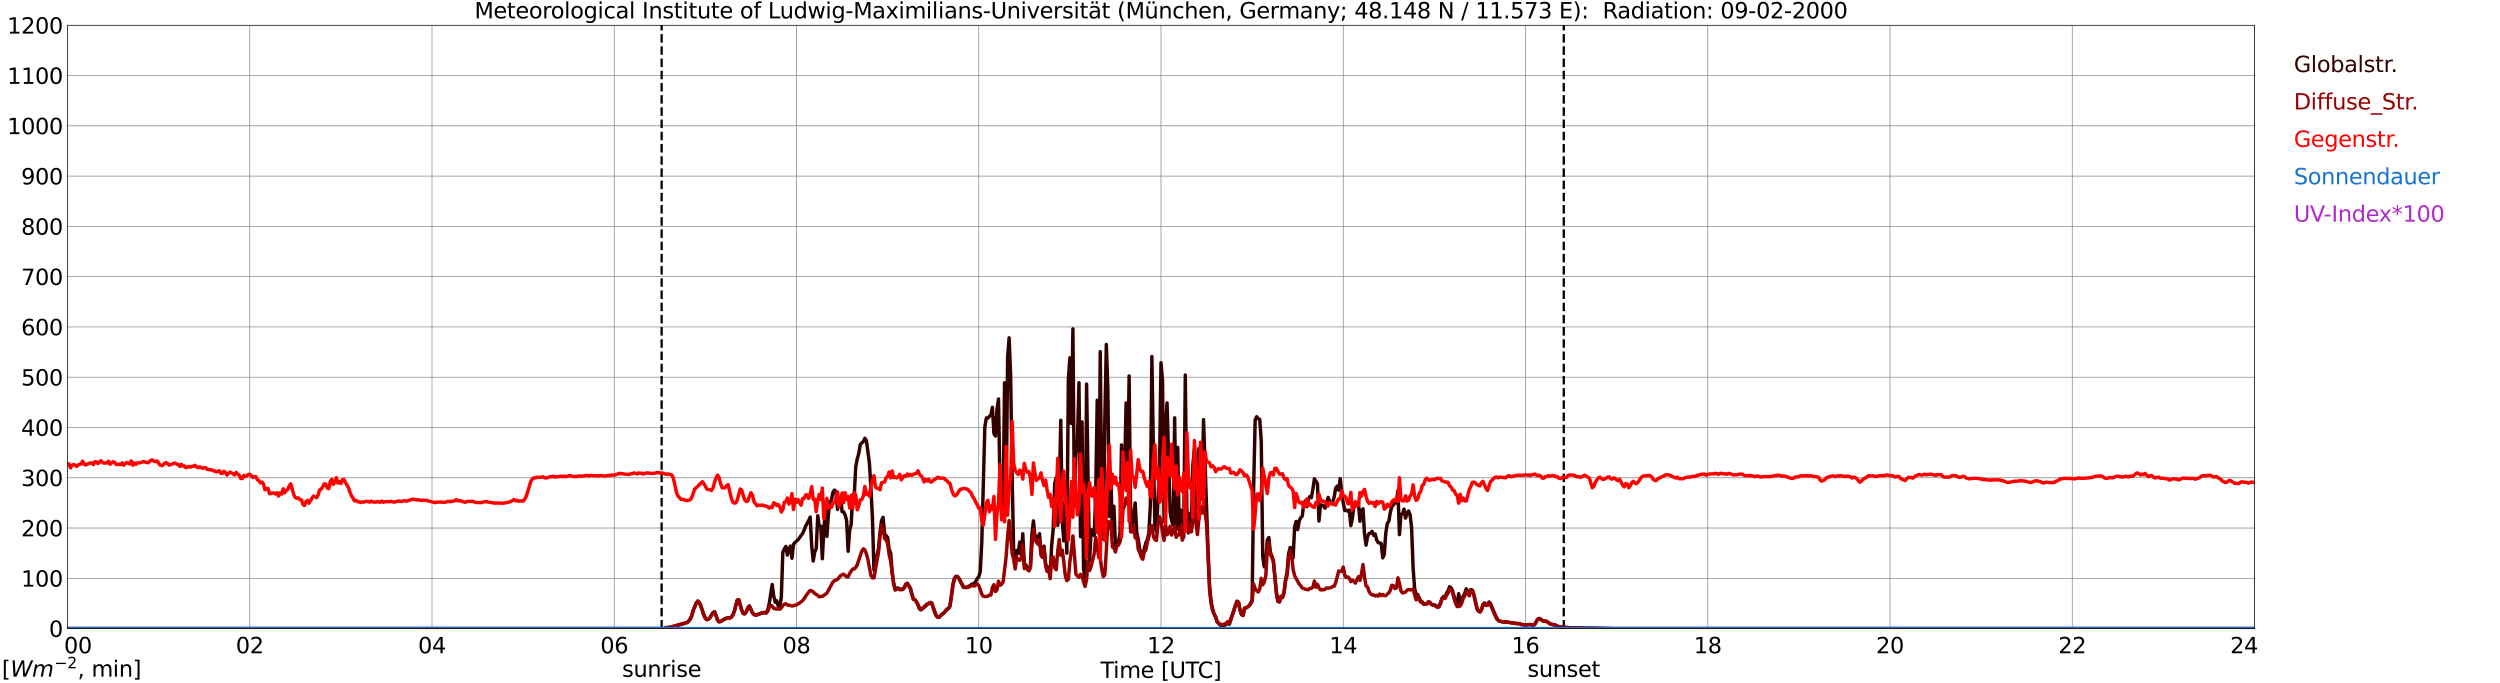 <?xml version="1.0" encoding="utf-8" standalone="no"?>
<!DOCTYPE svg PUBLIC "-//W3C//DTD SVG 1.1//EN"
  "http://www.w3.org/Graphics/SVG/1.1/DTD/svg11.dtd">
<svg xmlns:xlink="http://www.w3.org/1999/xlink" width="1085.4pt" height="296.64pt" viewBox="0 0 1085.4 296.64" xmlns="http://www.w3.org/2000/svg" version="1.1">
 <defs>
  <style type="text/css">*{stroke-linejoin: round; stroke-linecap: butt}</style>
 </defs>
 <g id="figure_1">
  <g id="patch_1">
   <path d="M 0 296.64 
L 1085.4 296.64 
L 1085.4 0 
L 0 0 
z
" style="fill: #ffffff"/>
  </g>
  <g id="axes_1">
   <g id="patch_2">
    <path d="M 29.306 272.909 
L 978.814 272.909 
L 978.814 10.976 
L 29.306 10.976 
z
" style="fill: #ffffff"/>
   </g>
   <g id="patch_3">
    <path d="M 978.814 272.909 
L 978.814 272.909 
L 978.814 10.976 
L 978.814 10.976 
z
" clip-path="url(#pe69c043941)" style="fill: #d3d3d3; opacity: 0.25; stroke: #d3d3d3; stroke-linejoin: miter"/>
   </g>
   <g id="matplotlib.axis_1">
    <g id="xtick_1">
     <g id="line2d_1">
      <path d="M 29.306 272.909 
L 29.306 10.976 
" clip-path="url(#pe69c043941)" style="fill: none; stroke: #808080; stroke-width: 0.3; stroke-linecap: square"/>
     </g>
     <g id="line2d_2"/>
     <g id="text_1">
      <!--    00 -->
      <g transform="translate(18.733 283.627) scale(0.095 -0.095)">
       <defs>
        <path id="DejaVuSans-20" transform="scale(0.016)"/>
        <path id="DejaVuSans-30" d="M 2034 4250 
Q 1547 4250 1301 3770 
Q 1056 3291 1056 2328 
Q 1056 1369 1301 889 
Q 1547 409 2034 409 
Q 2525 409 2770 889 
Q 3016 1369 3016 2328 
Q 3016 3291 2770 3770 
Q 2525 4250 2034 4250 
z
M 2034 4750 
Q 2819 4750 3233 4129 
Q 3647 3509 3647 2328 
Q 3647 1150 3233 529 
Q 2819 -91 2034 -91 
Q 1250 -91 836 529 
Q 422 1150 422 2328 
Q 422 3509 836 4129 
Q 1250 4750 2034 4750 
z
" transform="scale(0.016)"/>
       </defs>
       <use xlink:href="#DejaVuSans-20"/>
       <use xlink:href="#DejaVuSans-20" transform="translate(31.787 0)"/>
       <use xlink:href="#DejaVuSans-20" transform="translate(63.574 0)"/>
       <use xlink:href="#DejaVuSans-30" transform="translate(95.361 0)"/>
       <use xlink:href="#DejaVuSans-30" transform="translate(158.984 0)"/>
      </g>
     </g>
    </g>
    <g id="xtick_2">
     <g id="line2d_3">
      <path d="M 108.431 272.909 
L 108.431 10.976 
" clip-path="url(#pe69c043941)" style="fill: none; stroke: #808080; stroke-width: 0.3; stroke-linecap: square"/>
     </g>
     <g id="line2d_4"/>
     <g id="text_2">
      <!-- 02 -->
      <g transform="translate(102.387 283.627) scale(0.095 -0.095)">
       <defs>
        <path id="DejaVuSans-32" d="M 1228 531 
L 3431 531 
L 3431 0 
L 469 0 
L 469 531 
Q 828 903 1448 1529 
Q 2069 2156 2228 2338 
Q 2531 2678 2651 2914 
Q 2772 3150 2772 3378 
Q 2772 3750 2511 3984 
Q 2250 4219 1831 4219 
Q 1534 4219 1204 4116 
Q 875 4013 500 3803 
L 500 4441 
Q 881 4594 1212 4672 
Q 1544 4750 1819 4750 
Q 2544 4750 2975 4387 
Q 3406 4025 3406 3419 
Q 3406 3131 3298 2873 
Q 3191 2616 2906 2266 
Q 2828 2175 2409 1742 
Q 1991 1309 1228 531 
z
" transform="scale(0.016)"/>
       </defs>
       <use xlink:href="#DejaVuSans-30"/>
       <use xlink:href="#DejaVuSans-32" transform="translate(63.623 0)"/>
      </g>
     </g>
    </g>
    <g id="xtick_3">
     <g id="line2d_5">
      <path d="M 187.557 272.909 
L 187.557 10.976 
" clip-path="url(#pe69c043941)" style="fill: none; stroke: #808080; stroke-width: 0.3; stroke-linecap: square"/>
     </g>
     <g id="line2d_6"/>
     <g id="text_3">
      <!-- 04 -->
      <g transform="translate(181.513 283.627) scale(0.095 -0.095)">
       <defs>
        <path id="DejaVuSans-34" d="M 2419 4116 
L 825 1625 
L 2419 1625 
L 2419 4116 
z
M 2253 4666 
L 3047 4666 
L 3047 1625 
L 3713 1625 
L 3713 1100 
L 3047 1100 
L 3047 0 
L 2419 0 
L 2419 1100 
L 313 1100 
L 313 1709 
L 2253 4666 
z
" transform="scale(0.016)"/>
       </defs>
       <use xlink:href="#DejaVuSans-30"/>
       <use xlink:href="#DejaVuSans-34" transform="translate(63.623 0)"/>
      </g>
     </g>
    </g>
    <g id="xtick_4">
     <g id="line2d_7">
      <path d="M 266.683 272.909 
L 266.683 10.976 
" clip-path="url(#pe69c043941)" style="fill: none; stroke: #808080; stroke-width: 0.3; stroke-linecap: square"/>
     </g>
     <g id="line2d_8"/>
     <g id="text_4">
      <!-- 06 -->
      <g transform="translate(260.638 283.627) scale(0.095 -0.095)">
       <defs>
        <path id="DejaVuSans-36" d="M 2113 2584 
Q 1688 2584 1439 2293 
Q 1191 2003 1191 1497 
Q 1191 994 1439 701 
Q 1688 409 2113 409 
Q 2538 409 2786 701 
Q 3034 994 3034 1497 
Q 3034 2003 2786 2293 
Q 2538 2584 2113 2584 
z
M 3366 4563 
L 3366 3988 
Q 3128 4100 2886 4159 
Q 2644 4219 2406 4219 
Q 1781 4219 1451 3797 
Q 1122 3375 1075 2522 
Q 1259 2794 1537 2939 
Q 1816 3084 2150 3084 
Q 2853 3084 3261 2657 
Q 3669 2231 3669 1497 
Q 3669 778 3244 343 
Q 2819 -91 2113 -91 
Q 1303 -91 875 529 
Q 447 1150 447 2328 
Q 447 3434 972 4092 
Q 1497 4750 2381 4750 
Q 2619 4750 2861 4703 
Q 3103 4656 3366 4563 
z
" transform="scale(0.016)"/>
       </defs>
       <use xlink:href="#DejaVuSans-30"/>
       <use xlink:href="#DejaVuSans-36" transform="translate(63.623 0)"/>
      </g>
     </g>
    </g>
    <g id="xtick_5">
     <g id="line2d_9">
      <path d="M 345.808 272.909 
L 345.808 10.976 
" clip-path="url(#pe69c043941)" style="fill: none; stroke: #808080; stroke-width: 0.3; stroke-linecap: square"/>
     </g>
     <g id="line2d_10"/>
     <g id="text_5">
      <!-- 08 -->
      <g transform="translate(339.764 283.627) scale(0.095 -0.095)">
       <defs>
        <path id="DejaVuSans-38" d="M 2034 2216 
Q 1584 2216 1326 1975 
Q 1069 1734 1069 1313 
Q 1069 891 1326 650 
Q 1584 409 2034 409 
Q 2484 409 2743 651 
Q 3003 894 3003 1313 
Q 3003 1734 2745 1975 
Q 2488 2216 2034 2216 
z
M 1403 2484 
Q 997 2584 770 2862 
Q 544 3141 544 3541 
Q 544 4100 942 4425 
Q 1341 4750 2034 4750 
Q 2731 4750 3128 4425 
Q 3525 4100 3525 3541 
Q 3525 3141 3298 2862 
Q 3072 2584 2669 2484 
Q 3125 2378 3379 2068 
Q 3634 1759 3634 1313 
Q 3634 634 3220 271 
Q 2806 -91 2034 -91 
Q 1263 -91 848 271 
Q 434 634 434 1313 
Q 434 1759 690 2068 
Q 947 2378 1403 2484 
z
M 1172 3481 
Q 1172 3119 1398 2916 
Q 1625 2713 2034 2713 
Q 2441 2713 2670 2916 
Q 2900 3119 2900 3481 
Q 2900 3844 2670 4047 
Q 2441 4250 2034 4250 
Q 1625 4250 1398 4047 
Q 1172 3844 1172 3481 
z
" transform="scale(0.016)"/>
       </defs>
       <use xlink:href="#DejaVuSans-30"/>
       <use xlink:href="#DejaVuSans-38" transform="translate(63.623 0)"/>
      </g>
     </g>
    </g>
    <g id="xtick_6">
     <g id="line2d_11">
      <path d="M 424.934 272.909 
L 424.934 10.976 
" clip-path="url(#pe69c043941)" style="fill: none; stroke: #808080; stroke-width: 0.3; stroke-linecap: square"/>
     </g>
     <g id="line2d_12"/>
     <g id="text_6">
      <!-- 10 -->
      <g transform="translate(418.89 283.627) scale(0.095 -0.095)">
       <defs>
        <path id="DejaVuSans-31" d="M 794 531 
L 1825 531 
L 1825 4091 
L 703 3866 
L 703 4441 
L 1819 4666 
L 2450 4666 
L 2450 531 
L 3481 531 
L 3481 0 
L 794 0 
L 794 531 
z
" transform="scale(0.016)"/>
       </defs>
       <use xlink:href="#DejaVuSans-31"/>
       <use xlink:href="#DejaVuSans-30" transform="translate(63.623 0)"/>
      </g>
     </g>
    </g>
    <g id="xtick_7">
     <g id="line2d_13">
      <path d="M 504.06 272.909 
L 504.06 10.976 
" clip-path="url(#pe69c043941)" style="fill: none; stroke: #808080; stroke-width: 0.3; stroke-linecap: square"/>
     </g>
     <g id="line2d_14"/>
     <g id="text_7">
      <!-- 12 -->
      <g transform="translate(498.015 283.627) scale(0.095 -0.095)">
       <use xlink:href="#DejaVuSans-31"/>
       <use xlink:href="#DejaVuSans-32" transform="translate(63.623 0)"/>
      </g>
     </g>
    </g>
    <g id="xtick_8">
     <g id="line2d_15">
      <path d="M 583.185 272.909 
L 583.185 10.976 
" clip-path="url(#pe69c043941)" style="fill: none; stroke: #808080; stroke-width: 0.3; stroke-linecap: square"/>
     </g>
     <g id="line2d_16"/>
     <g id="text_8">
      <!-- 14 -->
      <g transform="translate(577.141 283.627) scale(0.095 -0.095)">
       <use xlink:href="#DejaVuSans-31"/>
       <use xlink:href="#DejaVuSans-34" transform="translate(63.623 0)"/>
      </g>
     </g>
    </g>
    <g id="xtick_9">
     <g id="line2d_17">
      <path d="M 662.311 272.909 
L 662.311 10.976 
" clip-path="url(#pe69c043941)" style="fill: none; stroke: #808080; stroke-width: 0.3; stroke-linecap: square"/>
     </g>
     <g id="line2d_18"/>
     <g id="text_9">
      <!-- 16 -->
      <g transform="translate(656.267 283.627) scale(0.095 -0.095)">
       <use xlink:href="#DejaVuSans-31"/>
       <use xlink:href="#DejaVuSans-36" transform="translate(63.623 0)"/>
      </g>
     </g>
    </g>
    <g id="xtick_10">
     <g id="line2d_19">
      <path d="M 741.437 272.909 
L 741.437 10.976 
" clip-path="url(#pe69c043941)" style="fill: none; stroke: #808080; stroke-width: 0.3; stroke-linecap: square"/>
     </g>
     <g id="line2d_20"/>
     <g id="text_10">
      <!-- 18 -->
      <g transform="translate(735.392 283.627) scale(0.095 -0.095)">
       <use xlink:href="#DejaVuSans-31"/>
       <use xlink:href="#DejaVuSans-38" transform="translate(63.623 0)"/>
      </g>
     </g>
    </g>
    <g id="xtick_11">
     <g id="line2d_21">
      <path d="M 820.562 272.909 
L 820.562 10.976 
" clip-path="url(#pe69c043941)" style="fill: none; stroke: #808080; stroke-width: 0.3; stroke-linecap: square"/>
     </g>
     <g id="line2d_22"/>
     <g id="text_11">
      <!-- 20 -->
      <g transform="translate(814.518 283.627) scale(0.095 -0.095)">
       <use xlink:href="#DejaVuSans-32"/>
       <use xlink:href="#DejaVuSans-30" transform="translate(63.623 0)"/>
      </g>
     </g>
    </g>
    <g id="xtick_12">
     <g id="line2d_23">
      <path d="M 899.688 272.909 
L 899.688 10.976 
" clip-path="url(#pe69c043941)" style="fill: none; stroke: #808080; stroke-width: 0.3; stroke-linecap: square"/>
     </g>
     <g id="line2d_24"/>
     <g id="text_12">
      <!-- 22 -->
      <g transform="translate(893.644 283.627) scale(0.095 -0.095)">
       <use xlink:href="#DejaVuSans-32"/>
       <use xlink:href="#DejaVuSans-32" transform="translate(63.623 0)"/>
      </g>
     </g>
    </g>
    <g id="xtick_13">
     <g id="line2d_25">
      <path d="M 978.814 272.909 
L 978.814 10.976 
" clip-path="url(#pe69c043941)" style="fill: none; stroke: #808080; stroke-width: 0.3; stroke-linecap: square"/>
     </g>
     <g id="line2d_26"/>
     <g id="text_13">
      <!-- 24    -->
      <g transform="translate(968.241 283.627) scale(0.095 -0.095)">
       <use xlink:href="#DejaVuSans-32"/>
       <use xlink:href="#DejaVuSans-34" transform="translate(63.623 0)"/>
       <use xlink:href="#DejaVuSans-20" transform="translate(127.246 0)"/>
       <use xlink:href="#DejaVuSans-20" transform="translate(159.033 0)"/>
       <use xlink:href="#DejaVuSans-20" transform="translate(190.82 0)"/>
      </g>
     </g>
    </g>
    <g id="text_14">
     <!-- Time [UTC] -->
     <g transform="translate(477.806 294.322) scale(0.095 -0.095)">
      <defs>
       <path id="DejaVuSans-54" d="M -19 4666 
L 3928 4666 
L 3928 4134 
L 2272 4134 
L 2272 0 
L 1638 0 
L 1638 4134 
L -19 4134 
L -19 4666 
z
" transform="scale(0.016)"/>
       <path id="DejaVuSans-69" d="M 603 3500 
L 1178 3500 
L 1178 0 
L 603 0 
L 603 3500 
z
M 603 4863 
L 1178 4863 
L 1178 4134 
L 603 4134 
L 603 4863 
z
" transform="scale(0.016)"/>
       <path id="DejaVuSans-6d" d="M 3328 2828 
Q 3544 3216 3844 3400 
Q 4144 3584 4550 3584 
Q 5097 3584 5394 3201 
Q 5691 2819 5691 2113 
L 5691 0 
L 5113 0 
L 5113 2094 
Q 5113 2597 4934 2840 
Q 4756 3084 4391 3084 
Q 3944 3084 3684 2787 
Q 3425 2491 3425 1978 
L 3425 0 
L 2847 0 
L 2847 2094 
Q 2847 2600 2669 2842 
Q 2491 3084 2119 3084 
Q 1678 3084 1418 2786 
Q 1159 2488 1159 1978 
L 1159 0 
L 581 0 
L 581 3500 
L 1159 3500 
L 1159 2956 
Q 1356 3278 1631 3431 
Q 1906 3584 2284 3584 
Q 2666 3584 2933 3390 
Q 3200 3197 3328 2828 
z
" transform="scale(0.016)"/>
       <path id="DejaVuSans-65" d="M 3597 1894 
L 3597 1613 
L 953 1613 
Q 991 1019 1311 708 
Q 1631 397 2203 397 
Q 2534 397 2845 478 
Q 3156 559 3463 722 
L 3463 178 
Q 3153 47 2828 -22 
Q 2503 -91 2169 -91 
Q 1331 -91 842 396 
Q 353 884 353 1716 
Q 353 2575 817 3079 
Q 1281 3584 2069 3584 
Q 2775 3584 3186 3129 
Q 3597 2675 3597 1894 
z
M 3022 2063 
Q 3016 2534 2758 2815 
Q 2500 3097 2075 3097 
Q 1594 3097 1305 2825 
Q 1016 2553 972 2059 
L 3022 2063 
z
" transform="scale(0.016)"/>
       <path id="DejaVuSans-5b" d="M 550 4863 
L 1875 4863 
L 1875 4416 
L 1125 4416 
L 1125 -397 
L 1875 -397 
L 1875 -844 
L 550 -844 
L 550 4863 
z
" transform="scale(0.016)"/>
       <path id="DejaVuSans-55" d="M 556 4666 
L 1191 4666 
L 1191 1831 
Q 1191 1081 1462 751 
Q 1734 422 2344 422 
Q 2950 422 3222 751 
Q 3494 1081 3494 1831 
L 3494 4666 
L 4128 4666 
L 4128 1753 
Q 4128 841 3676 375 
Q 3225 -91 2344 -91 
Q 1459 -91 1007 375 
Q 556 841 556 1753 
L 556 4666 
z
" transform="scale(0.016)"/>
       <path id="DejaVuSans-43" d="M 4122 4306 
L 4122 3641 
Q 3803 3938 3442 4084 
Q 3081 4231 2675 4231 
Q 1875 4231 1450 3742 
Q 1025 3253 1025 2328 
Q 1025 1406 1450 917 
Q 1875 428 2675 428 
Q 3081 428 3442 575 
Q 3803 722 4122 1019 
L 4122 359 
Q 3791 134 3420 21 
Q 3050 -91 2638 -91 
Q 1578 -91 968 557 
Q 359 1206 359 2328 
Q 359 3453 968 4101 
Q 1578 4750 2638 4750 
Q 3056 4750 3426 4639 
Q 3797 4528 4122 4306 
z
" transform="scale(0.016)"/>
       <path id="DejaVuSans-5d" d="M 1947 4863 
L 1947 -844 
L 622 -844 
L 622 -397 
L 1369 -397 
L 1369 4416 
L 622 4416 
L 622 4863 
L 1947 4863 
z
" transform="scale(0.016)"/>
      </defs>
      <use xlink:href="#DejaVuSans-54"/>
      <use xlink:href="#DejaVuSans-69" transform="translate(57.959 0)"/>
      <use xlink:href="#DejaVuSans-6d" transform="translate(85.742 0)"/>
      <use xlink:href="#DejaVuSans-65" transform="translate(183.154 0)"/>
      <use xlink:href="#DejaVuSans-20" transform="translate(244.678 0)"/>
      <use xlink:href="#DejaVuSans-5b" transform="translate(276.465 0)"/>
      <use xlink:href="#DejaVuSans-55" transform="translate(315.479 0)"/>
      <use xlink:href="#DejaVuSans-54" transform="translate(388.672 0)"/>
      <use xlink:href="#DejaVuSans-43" transform="translate(443.881 0)"/>
      <use xlink:href="#DejaVuSans-5d" transform="translate(513.705 0)"/>
     </g>
    </g>
   </g>
   <g id="matplotlib.axis_2">
    <g id="ytick_1">
     <g id="line2d_27">
      <path d="M 29.306 272.909 
L 978.814 272.909 
" clip-path="url(#pe69c043941)" style="fill: none; stroke: #808080; stroke-width: 0.3; stroke-linecap: square"/>
     </g>
     <g id="line2d_28"/>
     <g id="text_15">
      <!-- 0 -->
      <g transform="translate(21.261 276.518) scale(0.095 -0.095)">
       <use xlink:href="#DejaVuSans-30"/>
      </g>
     </g>
    </g>
    <g id="ytick_2">
     <g id="line2d_29">
      <path d="M 29.306 251.081 
L 978.814 251.081 
" clip-path="url(#pe69c043941)" style="fill: none; stroke: #808080; stroke-width: 0.3; stroke-linecap: square"/>
     </g>
     <g id="line2d_30"/>
     <g id="text_16">
      <!-- 100 -->
      <g transform="translate(9.173 254.69) scale(0.095 -0.095)">
       <use xlink:href="#DejaVuSans-31"/>
       <use xlink:href="#DejaVuSans-30" transform="translate(63.623 0)"/>
       <use xlink:href="#DejaVuSans-30" transform="translate(127.246 0)"/>
      </g>
     </g>
    </g>
    <g id="ytick_3">
     <g id="line2d_31">
      <path d="M 29.306 229.253 
L 978.814 229.253 
" clip-path="url(#pe69c043941)" style="fill: none; stroke: #808080; stroke-width: 0.3; stroke-linecap: square"/>
     </g>
     <g id="line2d_32"/>
     <g id="text_17">
      <!-- 200 -->
      <g transform="translate(9.173 232.863) scale(0.095 -0.095)">
       <use xlink:href="#DejaVuSans-32"/>
       <use xlink:href="#DejaVuSans-30" transform="translate(63.623 0)"/>
       <use xlink:href="#DejaVuSans-30" transform="translate(127.246 0)"/>
      </g>
     </g>
    </g>
    <g id="ytick_4">
     <g id="line2d_33">
      <path d="M 29.306 207.426 
L 978.814 207.426 
" clip-path="url(#pe69c043941)" style="fill: none; stroke: #808080; stroke-width: 0.3; stroke-linecap: square"/>
     </g>
     <g id="line2d_34"/>
     <g id="text_18">
      <!-- 300 -->
      <g transform="translate(9.173 211.035) scale(0.095 -0.095)">
       <defs>
        <path id="DejaVuSans-33" d="M 2597 2516 
Q 3050 2419 3304 2112 
Q 3559 1806 3559 1356 
Q 3559 666 3084 287 
Q 2609 -91 1734 -91 
Q 1441 -91 1130 -33 
Q 819 25 488 141 
L 488 750 
Q 750 597 1062 519 
Q 1375 441 1716 441 
Q 2309 441 2620 675 
Q 2931 909 2931 1356 
Q 2931 1769 2642 2001 
Q 2353 2234 1838 2234 
L 1294 2234 
L 1294 2753 
L 1863 2753 
Q 2328 2753 2575 2939 
Q 2822 3125 2822 3475 
Q 2822 3834 2567 4026 
Q 2313 4219 1838 4219 
Q 1578 4219 1281 4162 
Q 984 4106 628 3988 
L 628 4550 
Q 988 4650 1302 4700 
Q 1616 4750 1894 4750 
Q 2613 4750 3031 4423 
Q 3450 4097 3450 3541 
Q 3450 3153 3228 2886 
Q 3006 2619 2597 2516 
z
" transform="scale(0.016)"/>
       </defs>
       <use xlink:href="#DejaVuSans-33"/>
       <use xlink:href="#DejaVuSans-30" transform="translate(63.623 0)"/>
       <use xlink:href="#DejaVuSans-30" transform="translate(127.246 0)"/>
      </g>
     </g>
    </g>
    <g id="ytick_5">
     <g id="line2d_35">
      <path d="M 29.306 185.598 
L 978.814 185.598 
" clip-path="url(#pe69c043941)" style="fill: none; stroke: #808080; stroke-width: 0.3; stroke-linecap: square"/>
     </g>
     <g id="line2d_36"/>
     <g id="text_19">
      <!-- 400 -->
      <g transform="translate(9.173 189.207) scale(0.095 -0.095)">
       <use xlink:href="#DejaVuSans-34"/>
       <use xlink:href="#DejaVuSans-30" transform="translate(63.623 0)"/>
       <use xlink:href="#DejaVuSans-30" transform="translate(127.246 0)"/>
      </g>
     </g>
    </g>
    <g id="ytick_6">
     <g id="line2d_37">
      <path d="M 29.306 163.77 
L 978.814 163.77 
" clip-path="url(#pe69c043941)" style="fill: none; stroke: #808080; stroke-width: 0.3; stroke-linecap: square"/>
     </g>
     <g id="line2d_38"/>
     <g id="text_20">
      <!-- 500 -->
      <g transform="translate(9.173 167.379) scale(0.095 -0.095)">
       <defs>
        <path id="DejaVuSans-35" d="M 691 4666 
L 3169 4666 
L 3169 4134 
L 1269 4134 
L 1269 2991 
Q 1406 3038 1543 3061 
Q 1681 3084 1819 3084 
Q 2600 3084 3056 2656 
Q 3513 2228 3513 1497 
Q 3513 744 3044 326 
Q 2575 -91 1722 -91 
Q 1428 -91 1123 -41 
Q 819 9 494 109 
L 494 744 
Q 775 591 1075 516 
Q 1375 441 1709 441 
Q 2250 441 2565 725 
Q 2881 1009 2881 1497 
Q 2881 1984 2565 2268 
Q 2250 2553 1709 2553 
Q 1456 2553 1204 2497 
Q 953 2441 691 2322 
L 691 4666 
z
" transform="scale(0.016)"/>
       </defs>
       <use xlink:href="#DejaVuSans-35"/>
       <use xlink:href="#DejaVuSans-30" transform="translate(63.623 0)"/>
       <use xlink:href="#DejaVuSans-30" transform="translate(127.246 0)"/>
      </g>
     </g>
    </g>
    <g id="ytick_7">
     <g id="line2d_39">
      <path d="M 29.306 141.942 
L 978.814 141.942 
" clip-path="url(#pe69c043941)" style="fill: none; stroke: #808080; stroke-width: 0.3; stroke-linecap: square"/>
     </g>
     <g id="line2d_40"/>
     <g id="text_21">
      <!-- 600 -->
      <g transform="translate(9.173 145.551) scale(0.095 -0.095)">
       <use xlink:href="#DejaVuSans-36"/>
       <use xlink:href="#DejaVuSans-30" transform="translate(63.623 0)"/>
       <use xlink:href="#DejaVuSans-30" transform="translate(127.246 0)"/>
      </g>
     </g>
    </g>
    <g id="ytick_8">
     <g id="line2d_41">
      <path d="M 29.306 120.114 
L 978.814 120.114 
" clip-path="url(#pe69c043941)" style="fill: none; stroke: #808080; stroke-width: 0.3; stroke-linecap: square"/>
     </g>
     <g id="line2d_42"/>
     <g id="text_22">
      <!-- 700 -->
      <g transform="translate(9.173 123.724) scale(0.095 -0.095)">
       <defs>
        <path id="DejaVuSans-37" d="M 525 4666 
L 3525 4666 
L 3525 4397 
L 1831 0 
L 1172 0 
L 2766 4134 
L 525 4134 
L 525 4666 
z
" transform="scale(0.016)"/>
       </defs>
       <use xlink:href="#DejaVuSans-37"/>
       <use xlink:href="#DejaVuSans-30" transform="translate(63.623 0)"/>
       <use xlink:href="#DejaVuSans-30" transform="translate(127.246 0)"/>
      </g>
     </g>
    </g>
    <g id="ytick_9">
     <g id="line2d_43">
      <path d="M 29.306 98.287 
L 978.814 98.287 
" clip-path="url(#pe69c043941)" style="fill: none; stroke: #808080; stroke-width: 0.3; stroke-linecap: square"/>
     </g>
     <g id="line2d_44"/>
     <g id="text_23">
      <!-- 800 -->
      <g transform="translate(9.173 101.896) scale(0.095 -0.095)">
       <use xlink:href="#DejaVuSans-38"/>
       <use xlink:href="#DejaVuSans-30" transform="translate(63.623 0)"/>
       <use xlink:href="#DejaVuSans-30" transform="translate(127.246 0)"/>
      </g>
     </g>
    </g>
    <g id="ytick_10">
     <g id="line2d_45">
      <path d="M 29.306 76.459 
L 978.814 76.459 
" clip-path="url(#pe69c043941)" style="fill: none; stroke: #808080; stroke-width: 0.3; stroke-linecap: square"/>
     </g>
     <g id="line2d_46"/>
     <g id="text_24">
      <!-- 900 -->
      <g transform="translate(9.173 80.068) scale(0.095 -0.095)">
       <defs>
        <path id="DejaVuSans-39" d="M 703 97 
L 703 672 
Q 941 559 1184 500 
Q 1428 441 1663 441 
Q 2288 441 2617 861 
Q 2947 1281 2994 2138 
Q 2813 1869 2534 1725 
Q 2256 1581 1919 1581 
Q 1219 1581 811 2004 
Q 403 2428 403 3163 
Q 403 3881 828 4315 
Q 1253 4750 1959 4750 
Q 2769 4750 3195 4129 
Q 3622 3509 3622 2328 
Q 3622 1225 3098 567 
Q 2575 -91 1691 -91 
Q 1453 -91 1209 -44 
Q 966 3 703 97 
z
M 1959 2075 
Q 2384 2075 2632 2365 
Q 2881 2656 2881 3163 
Q 2881 3666 2632 3958 
Q 2384 4250 1959 4250 
Q 1534 4250 1286 3958 
Q 1038 3666 1038 3163 
Q 1038 2656 1286 2365 
Q 1534 2075 1959 2075 
z
" transform="scale(0.016)"/>
       </defs>
       <use xlink:href="#DejaVuSans-39"/>
       <use xlink:href="#DejaVuSans-30" transform="translate(63.623 0)"/>
       <use xlink:href="#DejaVuSans-30" transform="translate(127.246 0)"/>
      </g>
     </g>
    </g>
    <g id="ytick_11">
     <g id="line2d_47">
      <path d="M 29.306 54.631 
L 978.814 54.631 
" clip-path="url(#pe69c043941)" style="fill: none; stroke: #808080; stroke-width: 0.3; stroke-linecap: square"/>
     </g>
     <g id="line2d_48"/>
     <g id="text_25">
      <!-- 1000 -->
      <g transform="translate(3.128 58.24) scale(0.095 -0.095)">
       <use xlink:href="#DejaVuSans-31"/>
       <use xlink:href="#DejaVuSans-30" transform="translate(63.623 0)"/>
       <use xlink:href="#DejaVuSans-30" transform="translate(127.246 0)"/>
       <use xlink:href="#DejaVuSans-30" transform="translate(190.869 0)"/>
      </g>
     </g>
    </g>
    <g id="ytick_12">
     <g id="line2d_49">
      <path d="M 29.306 32.803 
L 978.814 32.803 
" clip-path="url(#pe69c043941)" style="fill: none; stroke: #808080; stroke-width: 0.3; stroke-linecap: square"/>
     </g>
     <g id="line2d_50"/>
     <g id="text_26">
      <!-- 1100 -->
      <g transform="translate(3.128 36.413) scale(0.095 -0.095)">
       <use xlink:href="#DejaVuSans-31"/>
       <use xlink:href="#DejaVuSans-31" transform="translate(63.623 0)"/>
       <use xlink:href="#DejaVuSans-30" transform="translate(127.246 0)"/>
       <use xlink:href="#DejaVuSans-30" transform="translate(190.869 0)"/>
      </g>
     </g>
    </g>
    <g id="ytick_13">
     <g id="line2d_51">
      <path d="M 29.306 10.976 
L 978.814 10.976 
" clip-path="url(#pe69c043941)" style="fill: none; stroke: #808080; stroke-width: 0.3; stroke-linecap: square"/>
     </g>
     <g id="line2d_52"/>
     <g id="text_27">
      <!-- 1200 -->
      <g transform="translate(3.128 14.585) scale(0.095 -0.095)">
       <use xlink:href="#DejaVuSans-31"/>
       <use xlink:href="#DejaVuSans-32" transform="translate(63.623 0)"/>
       <use xlink:href="#DejaVuSans-30" transform="translate(127.246 0)"/>
       <use xlink:href="#DejaVuSans-30" transform="translate(190.869 0)"/>
      </g>
     </g>
    </g>
   </g>
   <g id="line2d_53">
    <path d="M 287.255 272.909 
L 287.255 10.976 
" clip-path="url(#pe69c043941)" style="fill: none; stroke-dasharray: 3.7,1.6; stroke-dashoffset: 0; stroke: #000000"/>
   </g>
   <g id="line2d_54">
    <path d="M 678.927 272.909 
L 678.927 10.976 
" clip-path="url(#pe69c043941)" style="fill: none; stroke-dasharray: 3.7,1.6; stroke-dashoffset: 0; stroke: #000000"/>
   </g>
   <g id="line2d_55">
    <path d="M 29.306 272.909 
L 288.442 272.909 
L 289.102 272.566 
L 290.42 272.477 
L 291.739 272.18 
L 293.058 271.782 
L 296.355 270.894 
L 298.333 270.265 
L 298.992 269.698 
L 299.652 268.807 
L 300.311 267.408 
L 300.971 265.016 
L 302.289 261.871 
L 302.949 261.013 
L 303.608 261.654 
L 304.267 263.095 
L 305.586 267.074 
L 306.246 268.486 
L 306.905 269.037 
L 307.564 268.864 
L 308.224 268.187 
L 309.543 266.022 
L 310.202 265.607 
L 310.861 267.188 
L 311.521 269.113 
L 312.18 269.931 
L 312.839 269.825 
L 314.158 269.013 
L 315.477 268.38 
L 316.136 268.255 
L 316.796 268.327 
L 317.455 268.004 
L 318.114 267.046 
L 318.774 265.5 
L 320.093 260.565 
L 320.752 260.393 
L 322.071 265.046 
L 322.73 266.304 
L 323.39 266.408 
L 324.049 265.411 
L 324.708 263.796 
L 325.368 263.056 
L 326.686 266.007 
L 327.346 266.738 
L 328.005 266.948 
L 328.665 266.88 
L 329.324 266.577 
L 329.983 266.408 
L 331.302 265.896 
L 331.961 265.974 
L 332.621 265.92 
L 333.28 265.062 
L 333.94 262.228 
L 335.258 253.781 
L 335.918 258.786 
L 336.577 261.469 
L 337.236 260.838 
L 337.896 263.171 
L 338.555 263.549 
L 339.215 259.221 
L 339.874 239.744 
L 340.533 238.318 
L 341.193 237.238 
L 341.852 240.992 
L 342.512 238.436 
L 343.171 237.094 
L 343.83 242.365 
L 344.49 236.365 
L 345.149 235.551 
L 346.468 234.346 
L 347.787 232.51 
L 348.446 231.633 
L 349.105 230.205 
L 349.765 228.441 
L 351.083 226.042 
L 351.743 224.482 
L 352.402 237.037 
L 353.062 243.557 
L 353.721 239.691 
L 354.38 238.135 
L 355.04 223.91 
L 355.699 228.845 
L 356.359 228.443 
L 357.018 242.588 
L 357.677 230.257 
L 358.337 221.491 
L 358.996 232.875 
L 359.655 223.244 
L 360.315 218.141 
L 360.974 217.034 
L 361.634 213.799 
L 362.293 212.789 
L 362.952 213.321 
L 363.612 221.186 
L 364.271 217.071 
L 364.93 215.877 
L 365.59 222.105 
L 366.249 222.196 
L 366.909 223.548 
L 367.568 226.014 
L 368.227 239.329 
L 368.887 230.201 
L 369.546 227.655 
L 370.206 214.838 
L 370.865 215.338 
L 371.524 202.737 
L 372.184 199.24 
L 372.843 196.887 
L 373.502 192.965 
L 374.821 191.686 
L 375.481 190.278 
L 376.14 191.249 
L 377.459 201.034 
L 378.118 211.948 
L 378.777 224.781 
L 379.437 247.556 
L 380.096 245.301 
L 380.756 241.077 
L 381.415 238.104 
L 382.074 231.054 
L 382.734 226.025 
L 383.393 224.606 
L 384.053 231.75 
L 385.371 233.37 
L 386.031 238.53 
L 386.69 240.049 
L 387.349 248.272 
L 388.009 253.205 
L 388.668 255.722 
L 389.328 255.409 
L 389.987 255.303 
L 390.646 255.715 
L 391.306 255.857 
L 391.965 255.713 
L 392.624 254.964 
L 393.284 253.613 
L 393.943 253.214 
L 395.262 255.335 
L 395.921 258.04 
L 396.581 260.22 
L 397.24 260.393 
L 397.899 261.399 
L 398.559 262.628 
L 399.218 264.422 
L 399.878 264.78 
L 401.196 263.741 
L 402.515 262.46 
L 403.175 262.148 
L 403.834 261.661 
L 404.493 261.838 
L 406.471 267.31 
L 407.131 268.002 
L 407.79 268.015 
L 408.45 267.151 
L 409.768 266.109 
L 411.087 264.527 
L 411.746 264.152 
L 412.406 263.178 
L 413.065 258.932 
L 413.725 253.668 
L 414.384 251.096 
L 415.043 250.217 
L 415.703 250.3 
L 416.362 251.166 
L 418.34 254.947 
L 419.659 255.003 
L 420.978 254.37 
L 421.637 253.807 
L 422.297 253.484 
L 422.956 253.425 
L 423.615 252.463 
L 424.275 251.123 
L 424.934 250.476 
L 425.593 248.047 
L 426.253 235.332 
L 427.572 185.41 
L 428.231 181.446 
L 428.89 181.551 
L 429.55 180.769 
L 430.209 180.191 
L 430.869 176.838 
L 431.528 188.3 
L 432.187 189.332 
L 432.847 177.735 
L 433.506 173.211 
L 434.165 211.04 
L 434.825 212.112 
L 435.484 220.743 
L 436.144 166.182 
L 436.803 223.268 
L 437.462 155.373 
L 438.122 146.679 
L 438.781 163.403 
L 439.44 207.48 
L 440.1 240.344 
L 440.759 243.793 
L 441.419 238.975 
L 442.078 240.174 
L 442.737 235.35 
L 443.397 241.156 
L 444.056 231.735 
L 444.716 245.338 
L 445.375 245.227 
L 446.034 246.772 
L 446.694 246.838 
L 447.353 245.757 
L 448.012 231.956 
L 448.672 226.156 
L 449.331 233.045 
L 449.991 232.82 
L 450.65 234.937 
L 451.309 231.72 
L 451.969 240.01 
L 452.628 241.291 
L 453.287 237.113 
L 453.947 244.537 
L 454.606 247.538 
L 455.266 246.174 
L 455.925 249.931 
L 456.584 236.902 
L 457.244 229.899 
L 457.903 209.958 
L 458.563 207.321 
L 459.222 228.055 
L 459.881 213.655 
L 460.541 182.463 
L 461.2 226.051 
L 461.859 234.835 
L 462.519 218.758 
L 463.178 240.176 
L 463.838 164.757 
L 464.497 155.344 
L 465.156 183.858 
L 465.816 142.789 
L 466.475 219.745 
L 467.134 196.889 
L 467.794 190.459 
L 468.453 166.175 
L 469.113 232.988 
L 469.772 183.177 
L 470.431 246.918 
L 471.091 250.994 
L 471.75 166.756 
L 472.409 209.137 
L 473.069 243.439 
L 473.728 229.995 
L 474.388 231.12 
L 475.047 232.51 
L 475.706 215.015 
L 476.366 173.756 
L 477.025 231.685 
L 477.685 152.677 
L 478.344 217.892 
L 479.003 234.007 
L 479.663 182.551 
L 480.322 149.556 
L 480.981 168.889 
L 481.641 224.17 
L 482.3 206.389 
L 482.96 232.676 
L 483.619 219.782 
L 484.278 237.395 
L 484.938 235.286 
L 485.597 235.271 
L 486.256 231.467 
L 486.916 193.172 
L 487.575 210.514 
L 488.235 206.668 
L 488.894 174.968 
L 489.553 209.482 
L 490.213 163.226 
L 490.872 223.84 
L 491.532 228.596 
L 492.85 218.381 
L 493.51 231.037 
L 494.169 234.09 
L 494.828 238.421 
L 495.488 240.726 
L 496.147 241.693 
L 496.807 238.109 
L 497.466 235.738 
L 498.125 234.32 
L 498.785 231.545 
L 499.444 219.182 
L 500.103 154.775 
L 500.763 195.697 
L 501.422 228.315 
L 502.082 230.941 
L 503.4 203.202 
L 504.06 157.499 
L 504.719 165.232 
L 505.379 226.403 
L 506.038 185.406 
L 506.697 174.957 
L 508.016 222.303 
L 508.675 226.08 
L 509.335 227.948 
L 509.994 181.422 
L 510.654 229.651 
L 511.313 194.242 
L 511.972 230.131 
L 512.632 221.426 
L 513.291 222.135 
L 513.95 229.439 
L 514.61 162.823 
L 515.269 220.725 
L 515.929 229.421 
L 516.588 223.078 
L 517.247 226.706 
L 517.907 201.694 
L 518.566 194.68 
L 519.226 220.815 
L 519.885 202.796 
L 520.544 194.628 
L 521.204 213.585 
L 521.863 216.7 
L 522.522 182.201 
L 524.501 239.239 
L 525.16 254.584 
L 525.819 261.165 
L 526.479 264.654 
L 527.138 266.557 
L 527.797 267.871 
L 528.457 270.036 
L 529.776 271.414 
L 530.435 271.562 
L 531.754 271.47 
L 533.073 270.499 
L 533.732 271.049 
L 536.369 263.082 
L 537.029 261.268 
L 537.688 261.53 
L 538.348 264.839 
L 539.007 266.795 
L 539.666 267.22 
L 540.326 264.09 
L 540.985 263.979 
L 542.304 263.012 
L 542.963 262.028 
L 543.623 260.471 
L 544.282 211.649 
L 544.941 182.225 
L 545.601 180.933 
L 546.26 181.85 
L 546.919 182.04 
L 547.579 191.439 
L 548.238 241.73 
L 548.898 246.113 
L 549.557 243.791 
L 550.216 234.472 
L 550.876 233.385 
L 551.535 239.835 
L 552.195 241.379 
L 552.854 243.526 
L 554.173 257.276 
L 554.832 260.954 
L 555.491 261.296 
L 556.151 258.956 
L 556.81 259.253 
L 557.47 257.164 
L 558.129 251.686 
L 558.788 248.492 
L 559.448 240.571 
L 560.107 237.72 
L 560.766 237.969 
L 561.426 242.132 
L 562.085 228.66 
L 562.745 226.385 
L 563.404 229.947 
L 564.063 226.117 
L 564.723 224.779 
L 565.382 224.113 
L 566.042 218.71 
L 566.701 217.46 
L 567.36 219.976 
L 568.02 216.873 
L 568.679 215.569 
L 569.338 216.071 
L 569.998 212.49 
L 570.657 207.886 
L 571.976 209.96 
L 572.635 226.186 
L 573.295 219.14 
L 574.613 219.645 
L 575.273 220.607 
L 575.932 218.516 
L 576.592 215.954 
L 577.251 217.569 
L 577.91 218.527 
L 578.57 217.992 
L 579.229 215.858 
L 579.889 211.985 
L 580.548 211.055 
L 581.207 212.821 
L 581.867 207.805 
L 582.526 214.05 
L 583.185 218.285 
L 583.845 221.664 
L 584.504 221.518 
L 585.164 221.941 
L 585.823 221.452 
L 586.482 228.212 
L 587.142 225.025 
L 587.801 219.793 
L 588.46 219.734 
L 589.12 219.416 
L 589.779 218.435 
L 590.439 226.326 
L 591.098 221.812 
L 591.757 220.895 
L 592.417 231.807 
L 593.076 236.681 
L 593.736 232.92 
L 594.395 231.604 
L 595.054 231.454 
L 595.714 230.716 
L 596.373 232.436 
L 597.032 231.814 
L 597.692 234.429 
L 598.351 235.603 
L 599.011 235.686 
L 599.67 235.983 
L 600.329 242.206 
L 600.989 240.752 
L 601.648 231.53 
L 602.307 227.239 
L 602.967 226.333 
L 603.626 222.395 
L 604.286 219.887 
L 604.945 219.267 
L 605.604 217.824 
L 606.264 218.387 
L 606.923 212.952 
L 607.582 232.108 
L 608.242 223.279 
L 608.901 223.139 
L 609.561 221.026 
L 610.22 224.936 
L 610.879 222.963 
L 611.539 221.856 
L 612.198 223.462 
L 612.858 229.111 
L 613.517 246.753 
L 614.176 255.545 
L 614.836 258.271 
L 615.495 258.072 
L 616.814 261.087 
L 617.473 261.262 
L 618.133 262.309 
L 618.792 262.052 
L 619.451 262.235 
L 620.111 261.34 
L 620.77 261.438 
L 621.429 262.338 
L 622.089 262.545 
L 622.748 262.604 
L 623.408 263.036 
L 624.067 263.283 
L 624.726 263.091 
L 625.386 261.827 
L 626.045 259.79 
L 626.705 258.991 
L 627.364 259.286 
L 628.023 257.579 
L 628.683 256.501 
L 629.342 254.744 
L 630.001 255.226 
L 630.661 256.525 
L 631.98 261.515 
L 632.639 262.783 
L 633.298 257.747 
L 633.958 261.694 
L 634.617 259.841 
L 635.276 258.902 
L 635.936 257.586 
L 636.595 255.63 
L 637.914 257.97 
L 638.573 255.942 
L 639.233 256.228 
L 639.892 258.094 
L 641.211 263.959 
L 641.87 265.132 
L 642.53 265.551 
L 643.189 264.621 
L 643.848 262.421 
L 644.508 261.77 
L 645.167 262.471 
L 645.827 262.436 
L 646.486 261.375 
L 647.145 262.128 
L 648.464 265.317 
L 649.783 268.283 
L 650.442 269.2 
L 651.102 269.709 
L 652.42 269.964 
L 653.08 270.108 
L 653.739 270.025 
L 656.377 270.449 
L 659.014 270.746 
L 659.674 270.774 
L 660.333 271.117 
L 662.311 271.37 
L 664.289 271.147 
L 665.608 271.483 
L 666.267 271.176 
L 667.586 268.816 
L 668.246 268.473 
L 668.905 268.777 
L 669.564 269.351 
L 670.224 269.689 
L 670.883 269.56 
L 671.542 269.737 
L 672.861 270.77 
L 674.18 271.187 
L 674.839 271.232 
L 676.817 272.134 
L 679.455 272.42 
L 683.411 272.64 
L 686.708 272.721 
L 701.215 272.909 
L 978.154 272.909 
L 978.154 272.909 
" clip-path="url(#pe69c043941)" style="fill: none; stroke: #330000; stroke-width: 1.5; stroke-linecap: square"/>
   </g>
   <g id="line2d_56">
    <path d="M 29.306 272.909 
L 288.442 272.909 
L 289.102 272.496 
L 291.08 272.263 
L 298.333 270.241 
L 298.992 269.685 
L 299.652 268.807 
L 300.311 267.391 
L 300.971 264.926 
L 302.289 261.818 
L 302.949 260.917 
L 303.608 261.541 
L 304.267 262.99 
L 305.586 267.017 
L 306.246 268.449 
L 306.905 269.004 
L 307.564 268.842 
L 308.224 268.179 
L 309.543 266.059 
L 310.202 265.664 
L 310.861 267.266 
L 311.521 269.168 
L 312.18 269.973 
L 312.839 269.842 
L 314.158 269.01 
L 315.477 268.336 
L 316.136 268.231 
L 316.796 268.34 
L 317.455 268.026 
L 318.114 267.109 
L 318.774 265.586 
L 320.093 260.609 
L 320.752 260.417 
L 322.071 265.114 
L 322.73 266.424 
L 323.39 266.535 
L 324.049 265.586 
L 324.708 264.023 
L 325.368 263.278 
L 326.027 264.553 
L 326.686 266.075 
L 327.346 266.821 
L 328.005 267.055 
L 328.665 267.015 
L 329.324 266.808 
L 330.643 266.151 
L 331.302 266.024 
L 331.961 266.186 
L 332.621 266.221 
L 333.28 265.492 
L 333.94 263.833 
L 334.599 262.807 
L 335.258 263.084 
L 335.918 264.143 
L 337.236 264.44 
L 337.896 264.4 
L 338.555 264.477 
L 339.215 263.944 
L 339.874 262.936 
L 340.533 262.296 
L 341.193 262.132 
L 341.852 262.602 
L 342.512 262.827 
L 343.171 262.833 
L 343.83 263.128 
L 345.808 262.606 
L 347.127 261.816 
L 348.446 260.746 
L 349.105 259.963 
L 349.765 258.845 
L 351.083 257.071 
L 351.743 256.346 
L 352.402 256.542 
L 353.062 256.968 
L 353.721 257.653 
L 355.04 258.52 
L 355.699 259.101 
L 356.359 258.908 
L 357.018 258.956 
L 358.996 257.52 
L 361.634 252.655 
L 362.293 252.107 
L 363.612 251.555 
L 364.93 249.937 
L 366.249 249.28 
L 367.568 250.393 
L 368.227 250.452 
L 368.887 248.944 
L 370.206 247.036 
L 370.865 247.039 
L 371.524 246.305 
L 372.184 245.135 
L 374.162 239.283 
L 374.821 238.29 
L 375.481 238.703 
L 376.14 240.401 
L 376.799 242.885 
L 378.118 249.83 
L 378.777 250.915 
L 379.437 250.891 
L 381.415 239.792 
L 382.074 232.835 
L 382.734 228.057 
L 383.393 229.327 
L 384.053 233.811 
L 384.712 234.474 
L 385.371 236.061 
L 386.031 240.791 
L 386.69 243.729 
L 388.009 253.838 
L 388.668 256.195 
L 389.328 255.857 
L 389.987 255.682 
L 390.646 256.014 
L 391.306 256.053 
L 391.965 255.938 
L 392.624 255.113 
L 393.284 253.803 
L 393.943 253.489 
L 394.603 254.412 
L 395.262 255.564 
L 395.921 258.201 
L 396.581 260.155 
L 397.24 260.419 
L 397.899 261.15 
L 398.559 262.44 
L 399.218 264.169 
L 399.878 264.494 
L 401.196 263.479 
L 401.856 262.763 
L 402.515 262.224 
L 403.175 261.938 
L 403.834 261.504 
L 404.493 261.783 
L 405.812 265.889 
L 406.471 267.269 
L 407.131 267.989 
L 407.79 268.006 
L 408.45 267.157 
L 409.768 266.195 
L 411.087 264.638 
L 411.746 264.282 
L 412.406 263.265 
L 413.725 254.015 
L 414.384 251.426 
L 415.043 250.461 
L 415.703 250.503 
L 416.362 251.299 
L 418.34 255.023 
L 419.659 255.13 
L 420.978 254.742 
L 421.637 254.322 
L 422.297 254.216 
L 422.956 254.443 
L 424.275 253.552 
L 424.934 254.226 
L 425.593 255.96 
L 426.253 258.04 
L 426.912 258.86 
L 427.572 259.018 
L 428.231 258.981 
L 428.89 258.828 
L 429.55 258.378 
L 430.209 258.302 
L 430.869 255.017 
L 431.528 253.836 
L 432.187 256.822 
L 432.847 256.099 
L 433.506 252.332 
L 434.165 254.109 
L 434.825 253.67 
L 435.484 252.786 
L 436.803 241.924 
L 437.462 232.896 
L 438.122 226.001 
L 439.44 240.27 
L 440.1 242.867 
L 440.759 247.017 
L 441.419 241.929 
L 442.078 242.965 
L 442.737 243.271 
L 443.397 242.457 
L 444.056 236.474 
L 444.716 246.827 
L 445.375 246.161 
L 446.034 247.235 
L 446.694 247.844 
L 447.353 246.58 
L 448.012 236.996 
L 448.672 229.941 
L 449.331 234.383 
L 450.65 236.306 
L 451.309 234.066 
L 451.969 241.18 
L 452.628 242.033 
L 453.287 238.242 
L 453.947 245.484 
L 454.606 248.099 
L 455.266 246.713 
L 455.925 251.219 
L 456.584 242.025 
L 457.244 241.852 
L 457.903 246.55 
L 458.563 247.346 
L 459.222 239.231 
L 459.881 234.243 
L 460.541 241.082 
L 461.2 238.844 
L 461.859 243.88 
L 462.519 249.968 
L 463.178 252.096 
L 463.838 251.509 
L 464.497 243.78 
L 465.156 238.93 
L 465.816 232.685 
L 467.134 249.411 
L 468.453 250.69 
L 469.113 249.365 
L 469.772 249.828 
L 470.431 252.729 
L 471.091 254.582 
L 471.75 251.529 
L 472.409 243.906 
L 473.069 247.661 
L 473.728 245.829 
L 475.047 240.464 
L 475.706 233.235 
L 476.366 237.214 
L 477.025 242.014 
L 477.685 242.398 
L 478.344 247.13 
L 479.003 250.35 
L 479.663 249.533 
L 480.322 239.146 
L 480.981 226.379 
L 481.641 229.448 
L 482.3 226.459 
L 482.96 237.482 
L 483.619 237.871 
L 484.278 239.665 
L 484.938 236.895 
L 485.597 236.675 
L 486.256 235.317 
L 486.916 231.449 
L 487.575 221.116 
L 488.235 219.564 
L 488.894 216.237 
L 489.553 218.671 
L 490.213 215.842 
L 490.872 230.897 
L 491.532 230.954 
L 492.191 228.376 
L 492.85 233.499 
L 493.51 232.634 
L 494.169 238.454 
L 494.828 239.896 
L 495.488 241.811 
L 496.147 242.819 
L 496.807 239.453 
L 497.466 238.836 
L 498.125 235.487 
L 498.785 233.141 
L 499.444 228.47 
L 500.103 228.149 
L 500.763 232.918 
L 501.422 234.271 
L 502.082 234.636 
L 502.741 227.634 
L 503.4 224.322 
L 504.06 226.125 
L 504.719 231.259 
L 505.379 234.645 
L 506.038 227.594 
L 506.697 232.165 
L 507.357 231.438 
L 508.016 228.494 
L 508.675 232.279 
L 509.335 230.954 
L 509.994 228.326 
L 510.654 233.294 
L 511.313 232.054 
L 511.972 232.222 
L 512.632 228.57 
L 513.291 234.527 
L 513.95 233.014 
L 514.61 219.739 
L 515.269 224.608 
L 515.929 231.432 
L 516.588 228.692 
L 517.247 230.899 
L 517.907 225.855 
L 518.566 218.416 
L 519.226 226.809 
L 519.885 232.08 
L 520.544 224.949 
L 521.204 219.887 
L 521.863 222.766 
L 522.522 219.123 
L 523.182 222.677 
L 523.841 227.428 
L 525.16 256.429 
L 525.819 262.084 
L 526.479 265.108 
L 527.138 266.716 
L 527.797 267.838 
L 528.457 269.925 
L 529.776 271.069 
L 530.435 271.158 
L 531.754 270.966 
L 533.073 269.886 
L 533.732 270.416 
L 534.391 268.438 
L 535.051 266.843 
L 536.369 262.7 
L 537.029 260.982 
L 537.688 261.371 
L 538.348 264.695 
L 539.007 266.718 
L 539.666 267.114 
L 540.326 264.018 
L 540.985 263.946 
L 542.304 263.036 
L 543.623 261.192 
L 544.282 253.558 
L 544.941 255.571 
L 545.601 256.422 
L 546.26 257.029 
L 546.919 255.759 
L 547.579 251.088 
L 548.238 253.912 
L 548.898 252.64 
L 549.557 250.009 
L 550.216 238.517 
L 550.876 235.579 
L 551.535 240.807 
L 552.195 241.933 
L 552.854 243.932 
L 554.173 257.699 
L 554.832 261.185 
L 555.491 261.281 
L 556.151 259.037 
L 556.81 259.489 
L 557.47 257.433 
L 558.129 252.33 
L 558.788 250.027 
L 559.448 242.37 
L 560.107 239.355 
L 560.766 240.942 
L 561.426 247.259 
L 562.085 250.016 
L 564.063 253.589 
L 564.723 254.333 
L 565.382 255.259 
L 566.701 255.809 
L 568.02 256.051 
L 568.679 255.418 
L 569.338 255.475 
L 569.998 254.921 
L 570.657 252.255 
L 571.317 254.949 
L 571.976 253.681 
L 572.635 255.189 
L 573.295 256.097 
L 573.954 255.997 
L 574.613 256.11 
L 575.273 255.796 
L 575.932 255.268 
L 576.592 255.353 
L 577.91 255.086 
L 578.57 254.632 
L 579.229 254.528 
L 579.889 253.05 
L 581.207 247.923 
L 582.526 248.062 
L 583.185 246.207 
L 583.845 249.776 
L 584.504 250.76 
L 585.164 250.465 
L 585.823 251.14 
L 586.482 252.506 
L 587.142 251.91 
L 587.801 252.334 
L 588.46 253.172 
L 589.779 250.363 
L 590.439 251.991 
L 591.098 249.112 
L 591.757 245.098 
L 592.417 250.588 
L 593.076 254.349 
L 593.736 254.849 
L 594.395 256.852 
L 595.054 257.787 
L 595.714 258.315 
L 596.373 258.275 
L 597.032 258.738 
L 597.692 258.415 
L 598.351 258.802 
L 599.011 257.917 
L 599.67 258.596 
L 600.329 258.07 
L 600.989 258.577 
L 601.648 258.605 
L 602.967 257.391 
L 603.626 256.278 
L 604.286 254.106 
L 604.945 254.237 
L 605.604 255.54 
L 606.264 255.294 
L 606.923 250.874 
L 607.582 253.207 
L 608.242 256.54 
L 608.901 257.435 
L 610.22 257.071 
L 610.879 256.245 
L 611.539 255.909 
L 612.198 256.119 
L 612.858 256.04 
L 613.517 255.77 
L 614.836 260.43 
L 615.495 258.71 
L 616.154 260.277 
L 616.814 261.384 
L 617.473 261.502 
L 618.133 262.418 
L 618.792 262.089 
L 619.451 262.279 
L 620.111 261.373 
L 620.77 261.567 
L 621.429 262.466 
L 622.089 262.704 
L 622.748 262.813 
L 624.067 263.726 
L 624.726 263.556 
L 625.386 262.244 
L 626.045 260.092 
L 626.705 259.341 
L 627.364 259.819 
L 628.023 258.483 
L 628.683 257.514 
L 629.342 255.693 
L 630.001 256.165 
L 630.661 257.265 
L 631.32 259.895 
L 631.98 261.938 
L 632.639 263.346 
L 633.298 263.344 
L 633.958 263.075 
L 634.617 261.877 
L 635.276 259.825 
L 635.936 258.723 
L 636.595 256.724 
L 637.255 257.588 
L 637.914 258.673 
L 638.573 256.217 
L 639.233 256.47 
L 639.892 258.227 
L 641.211 264.256 
L 641.87 265.313 
L 642.53 265.751 
L 643.189 264.843 
L 643.848 262.685 
L 644.508 262.084 
L 645.167 262.829 
L 645.827 262.783 
L 646.486 261.853 
L 647.145 262.648 
L 649.783 268.683 
L 650.442 269.316 
L 651.102 269.746 
L 651.761 269.792 
L 653.08 270.115 
L 653.739 270.008 
L 655.717 270.276 
L 657.695 270.643 
L 658.355 270.754 
L 659.014 270.689 
L 659.674 270.739 
L 660.333 271.091 
L 662.311 271.326 
L 664.289 271.128 
L 665.608 271.438 
L 666.267 271.128 
L 667.586 268.884 
L 668.246 268.676 
L 670.224 269.737 
L 670.883 269.691 
L 671.542 269.881 
L 672.861 270.805 
L 674.18 271.189 
L 674.839 271.213 
L 676.817 272.092 
L 681.433 272.522 
L 688.027 272.651 
L 691.324 272.701 
L 700.555 272.909 
L 978.154 272.909 
L 978.154 272.909 
" clip-path="url(#pe69c043941)" style="fill: none; stroke: #990000; stroke-width: 1.5; stroke-linecap: square"/>
   </g>
   <g id="line2d_57">
    <path d="M 29.306 201.253 
L 29.965 201.482 
L 30.625 203.128 
L 31.284 201.988 
L 31.943 201.654 
L 32.603 201.894 
L 33.262 202.523 
L 33.921 201.857 
L 35.24 201.438 
L 35.9 200.203 
L 36.559 201.539 
L 37.218 201.918 
L 38.537 201.15 
L 39.856 200.978 
L 40.515 201.687 
L 41.175 200.443 
L 41.834 200.517 
L 42.493 201.277 
L 43.812 200.028 
L 44.472 200.768 
L 45.131 201.076 
L 46.45 201.004 
L 47.109 200.246 
L 47.768 201.554 
L 49.087 200.476 
L 49.747 200.694 
L 50.406 201.626 
L 51.065 201.665 
L 51.725 201.456 
L 52.384 201.687 
L 53.043 200.975 
L 53.703 202.004 
L 54.362 201.266 
L 55.022 200.84 
L 56.34 201.414 
L 57 200.118 
L 57.659 201.971 
L 58.319 201.006 
L 58.978 201.593 
L 59.637 200.982 
L 60.297 200.991 
L 61.615 200.681 
L 62.275 200.388 
L 62.934 200.497 
L 63.594 200.794 
L 64.253 200.895 
L 64.912 200.434 
L 65.572 199.757 
L 66.231 199.716 
L 66.89 200.262 
L 67.55 200.443 
L 68.209 200.177 
L 69.528 201.951 
L 70.187 202.143 
L 70.847 201.857 
L 71.506 201.104 
L 72.166 200.829 
L 73.484 201.907 
L 74.144 201.735 
L 75.462 201.117 
L 76.122 201.054 
L 76.781 201.591 
L 77.441 201.659 
L 78.1 202.499 
L 78.759 201.578 
L 79.419 202.32 
L 80.078 202.279 
L 80.737 203.095 
L 82.056 202.49 
L 82.716 202.837 
L 83.375 202.41 
L 84.034 202.453 
L 84.694 202.041 
L 85.353 202.746 
L 86.013 203.073 
L 86.672 202.685 
L 87.991 203.318 
L 88.65 203.027 
L 89.309 203.047 
L 89.969 203.796 
L 91.947 204.02 
L 92.606 204.394 
L 93.266 204.492 
L 93.925 204.88 
L 95.244 204.378 
L 95.903 205.478 
L 96.563 205.52 
L 97.222 204.608 
L 97.881 205.155 
L 98.541 206.264 
L 99.2 205.459 
L 99.86 205.007 
L 101.178 205.66 
L 101.838 206.205 
L 102.497 205.077 
L 103.156 205.828 
L 103.816 206.214 
L 104.475 207.701 
L 105.135 207.794 
L 105.794 206.411 
L 106.453 206.917 
L 107.113 206.592 
L 107.772 206.005 
L 108.431 205.911 
L 109.091 206.437 
L 109.75 207.347 
L 110.41 206.998 
L 111.069 206.915 
L 111.728 208.303 
L 112.388 208.615 
L 113.047 209.63 
L 113.707 209.305 
L 114.366 210.049 
L 115.025 212.636 
L 115.685 212.171 
L 116.344 212.064 
L 117.003 214.33 
L 118.982 213.978 
L 119.641 214.493 
L 120.3 213.88 
L 120.96 215.336 
L 121.619 214.013 
L 122.278 214.491 
L 122.938 212.212 
L 123.597 213.937 
L 124.257 213.042 
L 124.916 212.505 
L 125.575 210.966 
L 126.235 210.045 
L 127.553 214.79 
L 128.213 216.067 
L 128.872 216.309 
L 129.532 216.163 
L 130.191 216.918 
L 130.85 217.006 
L 131.51 218.994 
L 132.169 219.468 
L 132.829 217.728 
L 133.488 217.283 
L 134.147 218.47 
L 135.466 216.257 
L 136.125 215.371 
L 137.444 216.085 
L 138.104 214.952 
L 138.763 212.679 
L 139.422 212.461 
L 140.082 211.431 
L 140.741 210.036 
L 141.4 210.169 
L 142.06 211.835 
L 142.719 212.18 
L 143.379 209.082 
L 144.038 208.104 
L 144.697 210.32 
L 145.357 209.253 
L 146.016 207.371 
L 146.676 209.711 
L 147.335 209.069 
L 147.994 209.955 
L 148.654 208.301 
L 149.313 208.163 
L 149.972 209.495 
L 151.291 211.638 
L 151.951 213.795 
L 152.61 215.246 
L 153.929 217.42 
L 154.588 217.252 
L 155.247 217.85 
L 155.907 217.846 
L 156.566 218.176 
L 157.226 217.901 
L 157.885 218.032 
L 158.544 217.746 
L 159.204 217.687 
L 159.863 217.785 
L 160.523 217.997 
L 161.182 217.547 
L 161.841 217.898 
L 163.16 218.032 
L 163.819 217.748 
L 164.479 217.955 
L 165.138 218.029 
L 165.798 217.521 
L 166.457 218.073 
L 167.116 217.818 
L 169.094 217.8 
L 169.754 217.63 
L 171.073 218.034 
L 172.391 217.658 
L 173.051 217.492 
L 174.37 217.752 
L 175.029 217.449 
L 175.688 217.359 
L 176.348 217.608 
L 177.666 217.213 
L 178.985 216.75 
L 179.645 216.759 
L 180.963 217.045 
L 181.623 216.984 
L 182.941 217.289 
L 183.601 217.174 
L 184.92 217.185 
L 188.876 218.243 
L 189.535 218.032 
L 191.513 217.944 
L 192.173 218.13 
L 193.492 218.014 
L 194.151 217.695 
L 194.81 217.654 
L 195.47 217.807 
L 196.788 217.556 
L 197.448 217.425 
L 198.107 216.938 
L 198.767 217.451 
L 199.426 217.303 
L 202.063 218.093 
L 202.723 217.711 
L 205.36 217.643 
L 206.02 218.043 
L 207.339 218.18 
L 208.657 218.246 
L 210.635 217.746 
L 213.273 218.193 
L 213.932 218.25 
L 214.592 218.473 
L 215.251 218.374 
L 215.91 218.442 
L 216.57 218.377 
L 218.548 218.486 
L 221.186 217.953 
L 222.504 217.366 
L 223.164 216.851 
L 223.823 217.418 
L 224.482 217.18 
L 225.142 217.628 
L 225.801 217.429 
L 227.12 217.565 
L 227.779 216.774 
L 228.439 215.497 
L 229.098 213.553 
L 230.417 209.047 
L 231.076 207.962 
L 231.736 207.515 
L 232.395 207.467 
L 233.054 207.227 
L 235.033 207.236 
L 235.692 206.991 
L 236.351 207.364 
L 237.011 207.572 
L 238.989 206.926 
L 239.648 206.998 
L 240.308 206.731 
L 240.967 207.148 
L 241.626 206.993 
L 242.945 206.906 
L 243.604 206.755 
L 244.264 206.945 
L 244.923 206.725 
L 245.583 206.95 
L 246.242 206.817 
L 246.901 206.57 
L 247.561 206.465 
L 248.88 206.917 
L 249.539 206.884 
L 250.198 206.974 
L 250.858 206.727 
L 252.176 206.677 
L 252.836 206.712 
L 254.155 206.476 
L 254.814 206.391 
L 255.473 206.622 
L 256.792 206.338 
L 257.451 206.546 
L 260.089 206.574 
L 260.748 206.443 
L 261.408 206.469 
L 262.067 206.651 
L 262.726 206.672 
L 263.386 206.535 
L 264.705 206.402 
L 265.364 206.24 
L 266.683 206.317 
L 268.661 205.625 
L 269.32 205.513 
L 271.298 205.858 
L 273.277 206.002 
L 273.936 205.62 
L 274.595 205.592 
L 275.255 205.354 
L 275.914 205.454 
L 276.573 205.795 
L 277.233 205.324 
L 277.892 205.546 
L 278.552 205.398 
L 279.211 205.826 
L 280.53 205.354 
L 281.189 205.33 
L 281.849 205.465 
L 283.827 205.533 
L 284.486 205.402 
L 285.145 205.145 
L 285.805 205.271 
L 287.124 205.306 
L 288.442 205.607 
L 289.102 205.967 
L 289.761 205.78 
L 291.08 205.974 
L 291.739 206.301 
L 292.399 207.805 
L 293.717 213.93 
L 294.377 215.38 
L 295.696 216.84 
L 296.355 216.805 
L 298.333 217.359 
L 299.652 216.988 
L 300.311 215.984 
L 301.63 212.245 
L 302.289 211.761 
L 304.927 209.132 
L 305.586 209.944 
L 306.905 212.348 
L 307.564 212.533 
L 308.224 212.559 
L 308.883 212.987 
L 309.543 211.948 
L 310.202 209.464 
L 310.861 207.543 
L 311.521 206.286 
L 312.18 207.303 
L 312.839 209.936 
L 313.499 211.695 
L 314.158 211.918 
L 314.818 211.71 
L 315.477 210.846 
L 316.136 210.42 
L 317.455 216.089 
L 318.114 217.938 
L 318.774 218.442 
L 319.433 218.328 
L 320.093 217.025 
L 321.411 212.302 
L 322.071 212.909 
L 322.73 215.351 
L 323.39 217.078 
L 324.049 217.778 
L 324.708 217.468 
L 325.368 215.447 
L 326.027 213.928 
L 326.686 215.019 
L 327.346 217.754 
L 328.665 219.627 
L 329.324 219.265 
L 329.983 219.402 
L 330.643 219.241 
L 332.621 219.736 
L 333.28 220.059 
L 333.94 220.59 
L 334.599 220.077 
L 335.258 220.376 
L 335.918 218.276 
L 336.577 218.593 
L 337.236 219.466 
L 337.896 219.071 
L 338.555 220.075 
L 339.215 222.297 
L 339.874 221.199 
L 340.533 218.025 
L 341.193 217.868 
L 341.852 216.194 
L 342.512 218.846 
L 343.171 217.874 
L 343.83 214.321 
L 344.49 221.212 
L 345.149 216.731 
L 345.808 218.119 
L 346.468 216.87 
L 347.127 218.322 
L 347.787 219.322 
L 348.446 216.471 
L 349.105 216.467 
L 349.765 214.864 
L 350.424 214.808 
L 351.083 216.416 
L 351.743 214.552 
L 352.402 211.287 
L 353.062 216.794 
L 353.721 216.707 
L 354.38 222.137 
L 355.04 217.207 
L 355.699 214.611 
L 356.359 216.936 
L 357.018 211.911 
L 357.677 225.182 
L 358.996 216.377 
L 359.655 220.522 
L 360.315 219.806 
L 360.974 220.247 
L 361.634 218.628 
L 362.293 218.149 
L 362.952 216.205 
L 363.612 213.627 
L 364.271 220.112 
L 364.93 217.573 
L 365.59 214.022 
L 366.249 218.311 
L 366.909 213.941 
L 367.568 216.883 
L 368.227 215.624 
L 368.887 220.553 
L 369.546 215.148 
L 370.206 220.609 
L 370.865 213.852 
L 371.524 214.908 
L 372.184 221.341 
L 372.843 219.752 
L 373.502 217.01 
L 374.162 216.827 
L 374.821 215.397 
L 375.481 211.184 
L 376.14 214.688 
L 376.799 214.063 
L 377.459 215.436 
L 378.118 210.89 
L 379.437 206.533 
L 380.096 211.52 
L 380.756 211.95 
L 381.415 212.031 
L 382.074 212.679 
L 382.734 209.606 
L 384.053 209.218 
L 384.712 207.377 
L 385.371 206.895 
L 386.031 204.913 
L 386.69 207.476 
L 387.349 204.481 
L 388.009 207.38 
L 388.668 207.074 
L 389.328 207.498 
L 389.987 206.934 
L 390.646 205.952 
L 391.306 208.316 
L 391.965 207.286 
L 392.624 206.52 
L 393.284 206.814 
L 393.943 205.773 
L 394.603 206.432 
L 395.262 205.989 
L 395.921 206.384 
L 396.581 205.871 
L 397.24 205.727 
L 397.899 205.446 
L 398.559 204.394 
L 399.218 205.963 
L 399.878 206.539 
L 400.537 207.493 
L 401.196 209.263 
L 401.856 208.135 
L 402.515 208.805 
L 403.175 208.054 
L 403.834 209.178 
L 404.493 209.263 
L 405.153 208.486 
L 406.471 207.801 
L 407.131 207.159 
L 407.79 207.489 
L 408.45 207.622 
L 409.768 207.58 
L 410.428 208.251 
L 411.087 208.694 
L 411.746 209.591 
L 412.406 209.776 
L 413.065 212.328 
L 413.725 214.26 
L 414.384 215.246 
L 415.043 215.131 
L 415.703 214.314 
L 416.362 213.19 
L 417.022 212.394 
L 417.681 212.343 
L 418.34 212.012 
L 419.659 212.267 
L 420.318 212.647 
L 421.637 214.094 
L 422.297 215.644 
L 422.956 216.488 
L 423.615 218.099 
L 424.275 219.136 
L 424.934 220.69 
L 425.593 220.45 
L 426.253 226.108 
L 426.912 228.075 
L 428.231 218.462 
L 428.89 217.198 
L 429.55 222.17 
L 430.209 219.647 
L 430.869 221.162 
L 431.528 215.53 
L 432.187 234.206 
L 432.847 223.229 
L 433.506 218.368 
L 434.165 201.639 
L 434.825 225.68 
L 435.484 222.663 
L 436.144 226.584 
L 436.803 193.846 
L 437.462 223.665 
L 438.122 211.383 
L 438.781 207.928 
L 439.44 182.944 
L 440.1 201.257 
L 440.759 204.164 
L 441.419 205.26 
L 442.078 205.994 
L 442.737 204.154 
L 443.397 204.522 
L 444.056 208.013 
L 444.716 201.15 
L 445.375 203.929 
L 446.034 205.048 
L 446.694 204.723 
L 447.353 207.279 
L 448.012 214.653 
L 448.672 200.98 
L 449.331 205.537 
L 449.991 208.637 
L 450.65 207.845 
L 451.309 207.417 
L 451.969 205.299 
L 452.628 208.606 
L 453.287 210.839 
L 453.947 208.471 
L 454.606 212.741 
L 455.266 215.973 
L 455.925 214.598 
L 456.584 219.946 
L 457.244 216.491 
L 457.903 228.509 
L 458.563 216.176 
L 459.222 199.041 
L 459.881 217.198 
L 460.541 226.579 
L 461.2 208.506 
L 461.859 204.544 
L 462.519 215.155 
L 463.178 222.57 
L 463.838 234.56 
L 465.156 208.977 
L 465.816 224.519 
L 466.475 199.031 
L 467.134 214.703 
L 467.794 223.528 
L 468.453 219.918 
L 469.113 197.114 
L 469.772 213.679 
L 470.431 210.171 
L 471.091 217.355 
L 471.75 242.354 
L 472.409 214.544 
L 473.069 209.506 
L 473.728 215.159 
L 474.388 215.449 
L 475.047 211.63 
L 475.706 220.291 
L 476.366 231.091 
L 477.025 208.233 
L 477.685 242.994 
L 478.344 203.431 
L 479.003 214.21 
L 479.663 234.719 
L 480.322 223.6 
L 480.981 204.804 
L 481.641 193.325 
L 482.3 212.291 
L 482.96 205.957 
L 483.619 209.822 
L 484.278 207.212 
L 484.938 210.567 
L 485.597 210.012 
L 486.256 215.041 
L 486.916 233.078 
L 487.575 196.215 
L 488.235 206.945 
L 488.894 212.939 
L 489.553 200.777 
L 490.213 226.276 
L 490.872 195.556 
L 491.532 206.675 
L 492.191 207.179 
L 492.85 211.59 
L 493.51 206.042 
L 494.169 199.55 
L 494.828 203.42 
L 495.488 204.706 
L 496.147 204.686 
L 496.807 207.491 
L 497.466 209.661 
L 498.125 211.243 
L 498.785 208.905 
L 499.444 215.308 
L 500.103 216.161 
L 500.763 199.465 
L 501.422 193.135 
L 502.082 207.559 
L 502.741 203.086 
L 503.4 218.091 
L 504.06 217.032 
L 505.379 189.797 
L 506.038 227.287 
L 506.697 198.679 
L 507.357 200.24 
L 508.016 206.546 
L 508.675 192.842 
L 509.335 206.6 
L 509.994 212.328 
L 510.654 202.359 
L 511.313 214.869 
L 511.972 207.017 
L 512.632 211.924 
L 513.291 213.448 
L 513.95 205.474 
L 514.61 230.576 
L 515.269 187.918 
L 515.929 204.85 
L 516.588 211.791 
L 517.247 209.672 
L 517.907 224.53 
L 518.566 191.258 
L 519.226 202.019 
L 519.885 209.067 
L 520.544 225.283 
L 521.204 192.006 
L 521.863 203.922 
L 522.522 219.271 
L 523.182 196.191 
L 523.841 200.38 
L 524.501 200.591 
L 525.16 200.936 
L 525.819 202.706 
L 526.479 202.224 
L 527.138 202.966 
L 527.797 204.795 
L 528.457 203.94 
L 529.116 203.37 
L 529.776 203.706 
L 530.435 203.529 
L 531.094 202.789 
L 531.754 202.687 
L 532.413 203.322 
L 533.732 203.405 
L 534.391 205.43 
L 535.71 205.083 
L 536.369 205.989 
L 537.029 206.013 
L 537.688 205.201 
L 538.348 203.933 
L 539.007 204.444 
L 539.666 205.199 
L 540.326 206.557 
L 540.985 206.138 
L 541.644 206.873 
L 543.623 212.939 
L 544.282 229.773 
L 544.941 223.142 
L 545.601 214.616 
L 546.26 214.378 
L 546.919 217.351 
L 547.579 213.821 
L 548.238 203.23 
L 550.216 214.251 
L 550.876 207.67 
L 551.535 205.245 
L 552.195 205.182 
L 552.854 206.245 
L 553.513 203.318 
L 554.173 203.326 
L 554.832 204.719 
L 555.491 205.828 
L 556.151 205.878 
L 556.81 205.655 
L 557.47 207.613 
L 558.129 208.229 
L 558.788 207.801 
L 559.448 210.842 
L 560.107 211.505 
L 560.766 211.961 
L 561.426 213.186 
L 562.085 220.369 
L 562.745 214.282 
L 563.404 216.427 
L 564.063 218.191 
L 564.723 218.407 
L 565.382 218.012 
L 566.042 220.271 
L 566.701 219.234 
L 567.36 216.608 
L 568.02 219.507 
L 568.679 218.734 
L 569.338 219.512 
L 569.998 220.064 
L 570.657 220.289 
L 571.317 218.182 
L 571.976 218.593 
L 572.635 214.535 
L 573.295 216.91 
L 573.954 217.861 
L 574.613 217.471 
L 575.932 218.772 
L 576.592 219.671 
L 577.251 218.433 
L 577.91 218.176 
L 578.57 219.044 
L 579.229 218.82 
L 579.889 219.317 
L 580.548 217.711 
L 581.207 216.591 
L 581.867 216.571 
L 582.526 213.07 
L 583.185 215.222 
L 583.845 215.377 
L 584.504 216.366 
L 585.164 218.704 
L 585.823 218.649 
L 586.482 213.786 
L 587.142 221.45 
L 587.801 220.243 
L 588.46 217.789 
L 589.12 219.374 
L 589.779 219.518 
L 590.439 213.847 
L 591.098 215.493 
L 591.757 213.374 
L 592.417 212.485 
L 593.076 215.467 
L 593.736 217.647 
L 594.395 218.553 
L 595.054 218.067 
L 595.714 218.473 
L 596.373 218.208 
L 597.032 219.928 
L 597.692 217.665 
L 598.351 218.717 
L 599.011 217.977 
L 599.67 217.848 
L 600.329 217.995 
L 600.989 221.015 
L 601.648 220.577 
L 602.307 218.937 
L 602.967 219.891 
L 603.626 219.317 
L 604.286 217.85 
L 604.945 217.06 
L 605.604 217.447 
L 606.264 216.109 
L 606.923 217.757 
L 607.582 207.404 
L 608.242 217.067 
L 608.901 217.416 
L 609.561 217.497 
L 610.22 215.286 
L 610.879 217.53 
L 611.539 217.207 
L 612.198 215.356 
L 612.858 214.469 
L 613.517 210.499 
L 614.176 215.497 
L 614.836 217.274 
L 615.495 216.757 
L 616.154 214.201 
L 616.814 213.452 
L 617.473 210.807 
L 618.133 210.248 
L 618.792 208.246 
L 619.451 207.602 
L 620.111 208.257 
L 620.77 208.593 
L 621.429 208.268 
L 622.089 208.168 
L 622.748 208.257 
L 624.067 207.607 
L 624.726 207.821 
L 625.386 207.666 
L 626.045 208.818 
L 626.705 208.953 
L 627.364 209.296 
L 628.683 209.34 
L 629.342 210.9 
L 630.001 211.418 
L 630.661 212.782 
L 631.32 212.992 
L 631.98 214.605 
L 632.639 215.05 
L 633.298 218.442 
L 633.958 214.592 
L 634.617 217.399 
L 635.276 216.235 
L 635.936 217.451 
L 636.595 217.49 
L 637.914 212.614 
L 638.573 211.18 
L 639.233 209.458 
L 639.892 209.32 
L 640.552 209.665 
L 641.211 210.436 
L 642.53 210.94 
L 643.189 209.48 
L 643.848 208.988 
L 645.167 212.064 
L 645.827 212.976 
L 647.145 209.05 
L 648.464 207.786 
L 649.123 207.172 
L 649.783 207.096 
L 650.442 207.436 
L 651.102 207.131 
L 653.739 207.426 
L 654.399 206.814 
L 655.058 206.483 
L 655.717 206.873 
L 656.377 206.928 
L 657.036 206.655 
L 657.695 206.629 
L 658.355 206.354 
L 660.992 206.363 
L 661.652 206.293 
L 662.311 206.077 
L 662.97 206.323 
L 663.63 206.186 
L 664.289 206.476 
L 664.949 206.138 
L 665.608 206.151 
L 666.267 205.797 
L 667.586 206.585 
L 668.246 206.297 
L 668.905 206.662 
L 669.564 207.546 
L 670.224 207.635 
L 670.883 206.954 
L 671.542 206.904 
L 672.202 206.524 
L 672.861 206.677 
L 674.18 206.493 
L 674.839 206.59 
L 675.499 206.943 
L 676.158 206.928 
L 676.817 207.626 
L 677.477 207.805 
L 678.796 207.035 
L 679.455 207.277 
L 680.114 207.327 
L 680.774 206.426 
L 681.433 206.203 
L 683.411 206.317 
L 684.73 207.039 
L 685.389 206.891 
L 686.049 207.316 
L 687.368 206.631 
L 688.027 206.325 
L 688.686 206.627 
L 689.346 207.201 
L 690.005 207.498 
L 691.324 211.774 
L 691.983 211.112 
L 692.643 209.331 
L 693.961 207.471 
L 694.621 207.177 
L 695.28 207.773 
L 695.939 208.183 
L 696.599 208.013 
L 697.258 207.653 
L 697.918 207.161 
L 698.577 207.022 
L 699.236 207.746 
L 699.896 208.048 
L 700.555 207.493 
L 701.215 207.742 
L 701.874 208.379 
L 702.533 208.681 
L 703.193 208.076 
L 704.511 210.669 
L 705.171 211.361 
L 705.83 209.927 
L 706.49 210.147 
L 707.149 211.756 
L 707.808 210.852 
L 708.468 209.517 
L 709.127 208.958 
L 709.786 209.7 
L 710.446 210.003 
L 711.105 209.458 
L 712.424 207.428 
L 713.083 206.865 
L 713.743 206.581 
L 714.402 206.622 
L 715.721 206.387 
L 716.38 206.563 
L 717.04 206.93 
L 717.699 208.048 
L 718.358 208.545 
L 719.018 208.702 
L 719.677 207.938 
L 720.337 207.543 
L 720.996 207.338 
L 721.655 206.919 
L 722.315 206.648 
L 722.974 206.212 
L 723.633 206.111 
L 724.293 206.151 
L 724.952 206.336 
L 727.59 207.559 
L 728.249 207.175 
L 728.909 207.84 
L 730.887 207.84 
L 731.546 207.388 
L 732.865 207.116 
L 733.524 207.214 
L 734.184 207.061 
L 734.843 206.76 
L 735.502 206.889 
L 736.162 206.795 
L 736.821 206.382 
L 738.14 206.111 
L 738.799 205.911 
L 740.118 205.808 
L 740.777 206.347 
L 741.437 205.878 
L 742.756 205.81 
L 743.415 205.714 
L 744.074 205.756 
L 744.734 205.527 
L 745.393 205.616 
L 746.052 205.985 
L 746.712 205.509 
L 748.031 205.579 
L 748.69 205.836 
L 749.349 205.695 
L 750.009 205.867 
L 750.668 205.522 
L 751.987 205.959 
L 752.646 206.242 
L 753.306 206.14 
L 753.965 206.153 
L 755.284 205.86 
L 756.602 205.863 
L 757.262 206.435 
L 757.921 206.611 
L 758.581 206.496 
L 759.24 206.522 
L 759.899 206.373 
L 761.878 206.93 
L 763.196 206.659 
L 763.856 206.947 
L 764.515 207.098 
L 765.834 206.869 
L 768.471 206.945 
L 770.449 206.539 
L 771.109 206.48 
L 771.768 206.304 
L 772.428 206.332 
L 773.087 206.642 
L 775.065 206.723 
L 777.703 207.714 
L 778.362 207.74 
L 779.021 207.319 
L 780.34 206.947 
L 781 207.03 
L 781.659 206.559 
L 783.637 206.609 
L 784.296 206.472 
L 784.956 206.651 
L 786.275 206.557 
L 786.934 206.847 
L 787.593 206.81 
L 788.912 207.037 
L 789.572 207.242 
L 790.231 208.434 
L 790.89 208.873 
L 792.209 208.292 
L 792.868 207.546 
L 793.528 207.172 
L 794.847 206.827 
L 795.506 206.611 
L 796.165 206.688 
L 796.825 206.906 
L 797.484 206.79 
L 798.143 206.517 
L 798.803 206.672 
L 799.462 206.489 
L 800.122 206.823 
L 801.44 206.858 
L 802.1 206.712 
L 802.759 206.797 
L 803.419 207.011 
L 804.078 207.541 
L 804.737 207.238 
L 805.397 207.225 
L 806.715 208.449 
L 807.375 209.342 
L 808.034 209.045 
L 808.694 208.203 
L 809.353 207.847 
L 811.331 206.48 
L 811.99 206.624 
L 813.309 206.548 
L 813.969 206.897 
L 814.628 206.83 
L 815.947 206.539 
L 817.265 206.491 
L 817.925 206.511 
L 819.244 206.166 
L 819.903 206.367 
L 821.881 206.605 
L 822.541 207.061 
L 823.2 207.076 
L 823.859 206.758 
L 824.519 206.93 
L 825.178 207.775 
L 826.497 208.384 
L 827.156 208.593 
L 828.475 207.257 
L 829.794 207.29 
L 830.453 207.611 
L 831.772 206.576 
L 833.091 206.039 
L 834.409 206.286 
L 835.728 205.869 
L 836.388 206.155 
L 838.366 205.832 
L 839.025 206.118 
L 839.684 206.083 
L 840.344 206.445 
L 841.003 206.068 
L 841.663 206.111 
L 842.322 206.022 
L 842.981 206.188 
L 843.641 207.024 
L 844.3 207.212 
L 844.959 207.035 
L 845.619 207.207 
L 846.278 207.168 
L 847.597 206.517 
L 848.916 206.524 
L 849.575 206.683 
L 850.235 207.164 
L 850.894 207.268 
L 851.553 207.1 
L 852.213 206.79 
L 852.872 206.897 
L 853.531 207.502 
L 854.85 207.871 
L 856.828 207.677 
L 857.488 207.624 
L 859.466 207.808 
L 860.785 208.185 
L 861.444 208.141 
L 864.082 208.497 
L 864.741 208.36 
L 868.038 208.336 
L 868.697 208.633 
L 869.357 208.63 
L 870.675 209.139 
L 871.335 209.462 
L 872.653 209.351 
L 874.632 208.895 
L 875.291 209.012 
L 877.269 208.648 
L 877.929 208.82 
L 878.588 208.785 
L 879.907 209.041 
L 881.225 209.49 
L 882.544 209.261 
L 883.204 208.901 
L 884.522 208.711 
L 885.182 208.997 
L 885.841 209.074 
L 886.5 209.466 
L 887.16 209.711 
L 888.479 209.305 
L 889.797 209.495 
L 891.775 209.51 
L 892.435 209.021 
L 893.094 208.844 
L 894.413 207.989 
L 895.072 207.934 
L 896.391 207.613 
L 897.051 207.757 
L 898.369 207.674 
L 900.347 207.869 
L 901.007 207.877 
L 901.666 207.648 
L 902.985 207.532 
L 903.644 207.694 
L 906.941 207.471 
L 907.601 207.314 
L 908.26 207.314 
L 908.919 207.12 
L 909.579 206.76 
L 912.216 206.64 
L 912.876 206.915 
L 913.535 207.397 
L 914.194 207.681 
L 914.854 207.655 
L 916.173 207.275 
L 916.832 207.476 
L 917.491 207.382 
L 918.151 206.989 
L 919.469 206.701 
L 921.448 207.133 
L 922.107 207 
L 922.766 206.72 
L 924.085 207.085 
L 924.745 206.712 
L 926.063 206.727 
L 927.382 205.555 
L 928.041 205.321 
L 929.36 206.24 
L 930.02 205.791 
L 930.679 206.14 
L 931.338 205.548 
L 932.657 206.93 
L 933.976 206.448 
L 934.635 206.734 
L 935.295 207.458 
L 937.273 207.192 
L 937.932 207.637 
L 939.251 207.622 
L 939.91 207.836 
L 940.57 207.755 
L 941.229 208.026 
L 941.888 208.423 
L 943.207 207.941 
L 943.867 207.864 
L 944.526 207.997 
L 945.185 207.932 
L 945.845 208.397 
L 947.823 207.535 
L 948.482 207.631 
L 949.142 207.591 
L 949.801 207.762 
L 950.46 207.653 
L 951.12 207.775 
L 952.438 207.692 
L 953.098 208.063 
L 953.757 207.775 
L 954.417 207.633 
L 955.076 207.297 
L 955.735 206.72 
L 957.054 206.428 
L 957.714 206.648 
L 958.373 206.404 
L 959.692 206.341 
L 961.01 207.126 
L 962.329 206.917 
L 964.307 208.233 
L 964.967 208.995 
L 965.626 209.174 
L 966.285 209.517 
L 966.945 209.274 
L 967.604 208.705 
L 968.264 208.602 
L 970.242 209.822 
L 970.901 209.805 
L 971.561 209.986 
L 972.22 209.772 
L 972.879 209.268 
L 973.539 209.176 
L 974.198 209.342 
L 975.517 209.456 
L 976.176 209.77 
L 977.495 209.272 
L 978.154 209.362 
L 978.154 209.362 
" clip-path="url(#pe69c043941)" style="fill: none; stroke: #ff0000; stroke-width: 1.5; stroke-linecap: square"/>
   </g>
   <g id="line2d_58">
    <path d="M 29.306 272.909 
L 978.154 272.909 
L 978.154 272.909 
" clip-path="url(#pe69c043941)" style="fill: none; stroke: #1773cc; stroke-width: 1.5; stroke-linecap: square"/>
   </g>
   <g id="line2d_59">
    <path d="M 0 0 
" clip-path="url(#pe69c043941)" style="fill: none; stroke: #b02bcc; stroke-width: 1.5; stroke-linecap: square"/>
   </g>
   <g id="patch_4">
    <path d="M 29.306 272.909 
L 29.306 10.976 
" style="fill: none; stroke: #000000; stroke-width: 0.3; stroke-linejoin: miter; stroke-linecap: square"/>
   </g>
   <g id="patch_5">
    <path d="M 978.814 272.909 
L 978.814 10.976 
" style="fill: none; stroke: #000000; stroke-width: 0.3; stroke-linejoin: miter; stroke-linecap: square"/>
   </g>
   <g id="patch_6">
    <path d="M 29.306 272.909 
L 978.814 272.909 
" style="fill: none; stroke: #000000; stroke-width: 0.3; stroke-linejoin: miter; stroke-linecap: square"/>
   </g>
   <g id="patch_7">
    <path d="M 29.306 10.976 
L 978.814 10.976 
" style="fill: none; stroke: #000000; stroke-width: 0.3; stroke-linejoin: miter; stroke-linecap: square"/>
   </g>
   <g id="text_28">
    <!-- sunrise -->
    <g transform="translate(270.091 293.863) scale(0.095 -0.095)">
     <defs>
      <path id="DejaVuSans-73" d="M 2834 3397 
L 2834 2853 
Q 2591 2978 2328 3040 
Q 2066 3103 1784 3103 
Q 1356 3103 1142 2972 
Q 928 2841 928 2578 
Q 928 2378 1081 2264 
Q 1234 2150 1697 2047 
L 1894 2003 
Q 2506 1872 2764 1633 
Q 3022 1394 3022 966 
Q 3022 478 2636 193 
Q 2250 -91 1575 -91 
Q 1294 -91 989 -36 
Q 684 19 347 128 
L 347 722 
Q 666 556 975 473 
Q 1284 391 1588 391 
Q 1994 391 2212 530 
Q 2431 669 2431 922 
Q 2431 1156 2273 1281 
Q 2116 1406 1581 1522 
L 1381 1569 
Q 847 1681 609 1914 
Q 372 2147 372 2553 
Q 372 3047 722 3315 
Q 1072 3584 1716 3584 
Q 2034 3584 2315 3537 
Q 2597 3491 2834 3397 
z
" transform="scale(0.016)"/>
      <path id="DejaVuSans-75" d="M 544 1381 
L 544 3500 
L 1119 3500 
L 1119 1403 
Q 1119 906 1312 657 
Q 1506 409 1894 409 
Q 2359 409 2629 706 
Q 2900 1003 2900 1516 
L 2900 3500 
L 3475 3500 
L 3475 0 
L 2900 0 
L 2900 538 
Q 2691 219 2414 64 
Q 2138 -91 1772 -91 
Q 1169 -91 856 284 
Q 544 659 544 1381 
z
M 1991 3584 
L 1991 3584 
z
" transform="scale(0.016)"/>
      <path id="DejaVuSans-6e" d="M 3513 2113 
L 3513 0 
L 2938 0 
L 2938 2094 
Q 2938 2591 2744 2837 
Q 2550 3084 2163 3084 
Q 1697 3084 1428 2787 
Q 1159 2491 1159 1978 
L 1159 0 
L 581 0 
L 581 3500 
L 1159 3500 
L 1159 2956 
Q 1366 3272 1645 3428 
Q 1925 3584 2291 3584 
Q 2894 3584 3203 3211 
Q 3513 2838 3513 2113 
z
" transform="scale(0.016)"/>
      <path id="DejaVuSans-72" d="M 2631 2963 
Q 2534 3019 2420 3045 
Q 2306 3072 2169 3072 
Q 1681 3072 1420 2755 
Q 1159 2438 1159 1844 
L 1159 0 
L 581 0 
L 581 3500 
L 1159 3500 
L 1159 2956 
Q 1341 3275 1631 3429 
Q 1922 3584 2338 3584 
Q 2397 3584 2469 3576 
Q 2541 3569 2628 3553 
L 2631 2963 
z
" transform="scale(0.016)"/>
     </defs>
     <use xlink:href="#DejaVuSans-73"/>
     <use xlink:href="#DejaVuSans-75" transform="translate(52.1 0)"/>
     <use xlink:href="#DejaVuSans-6e" transform="translate(115.479 0)"/>
     <use xlink:href="#DejaVuSans-72" transform="translate(178.857 0)"/>
     <use xlink:href="#DejaVuSans-69" transform="translate(219.971 0)"/>
     <use xlink:href="#DejaVuSans-73" transform="translate(247.754 0)"/>
     <use xlink:href="#DejaVuSans-65" transform="translate(299.854 0)"/>
    </g>
   </g>
   <g id="text_29">
    <!-- sunset -->
    <g transform="translate(663.173 293.863) scale(0.095 -0.095)">
     <defs>
      <path id="DejaVuSans-74" d="M 1172 4494 
L 1172 3500 
L 2356 3500 
L 2356 3053 
L 1172 3053 
L 1172 1153 
Q 1172 725 1289 603 
Q 1406 481 1766 481 
L 2356 481 
L 2356 0 
L 1766 0 
Q 1100 0 847 248 
Q 594 497 594 1153 
L 594 3053 
L 172 3053 
L 172 3500 
L 594 3500 
L 594 4494 
L 1172 4494 
z
" transform="scale(0.016)"/>
     </defs>
     <use xlink:href="#DejaVuSans-73"/>
     <use xlink:href="#DejaVuSans-75" transform="translate(52.1 0)"/>
     <use xlink:href="#DejaVuSans-6e" transform="translate(115.479 0)"/>
     <use xlink:href="#DejaVuSans-73" transform="translate(178.857 0)"/>
     <use xlink:href="#DejaVuSans-65" transform="translate(230.957 0)"/>
     <use xlink:href="#DejaVuSans-74" transform="translate(292.48 0)"/>
    </g>
   </g>
   <g id="text_30">
    <!-- [$Wm^{-2}$, min] -->
    <g transform="translate(0.821 293.863) scale(0.095 -0.095)">
     <defs>
      <path id="DejaVuSans-Oblique-57" d="M 616 4666 
L 1228 4666 
L 1453 697 
L 3213 4666 
L 3916 4666 
L 4147 697 
L 5888 4666 
L 6528 4666 
L 4453 0 
L 3659 0 
L 3444 3891 
L 1697 0 
L 903 0 
L 616 4666 
z
" transform="scale(0.016)"/>
      <path id="DejaVuSans-Oblique-6d" d="M 5747 2113 
L 5338 0 
L 4763 0 
L 5166 2094 
Q 5191 2228 5203 2325 
Q 5216 2422 5216 2491 
Q 5216 2772 5059 2928 
Q 4903 3084 4622 3084 
Q 4203 3084 3875 2770 
Q 3547 2456 3450 1953 
L 3066 0 
L 2491 0 
L 2900 2094 
Q 2925 2209 2937 2307 
Q 2950 2406 2950 2484 
Q 2950 2769 2794 2926 
Q 2638 3084 2363 3084 
Q 1938 3084 1609 2770 
Q 1281 2456 1184 1953 
L 800 0 
L 225 0 
L 909 3500 
L 1484 3500 
L 1375 2956 
Q 1609 3263 1923 3423 
Q 2238 3584 2597 3584 
Q 2978 3584 3223 3384 
Q 3469 3184 3519 2828 
Q 3781 3197 4126 3390 
Q 4472 3584 4856 3584 
Q 5306 3584 5551 3325 
Q 5797 3066 5797 2591 
Q 5797 2488 5784 2364 
Q 5772 2241 5747 2113 
z
" transform="scale(0.016)"/>
      <path id="DejaVuSans-2212" d="M 678 2272 
L 4684 2272 
L 4684 1741 
L 678 1741 
L 678 2272 
z
" transform="scale(0.016)"/>
      <path id="DejaVuSans-2c" d="M 750 794 
L 1409 794 
L 1409 256 
L 897 -744 
L 494 -744 
L 750 256 
L 750 794 
z
" transform="scale(0.016)"/>
     </defs>
     <use xlink:href="#DejaVuSans-5b" transform="translate(0 0.766)"/>
     <use xlink:href="#DejaVuSans-Oblique-57" transform="translate(39.014 0.766)"/>
     <use xlink:href="#DejaVuSans-Oblique-6d" transform="translate(137.891 0.766)"/>
     <use xlink:href="#DejaVuSans-2212" transform="translate(239.953 39.047) scale(0.7)"/>
     <use xlink:href="#DejaVuSans-32" transform="translate(298.605 39.047) scale(0.7)"/>
     <use xlink:href="#DejaVuSans-2c" transform="translate(345.875 0.766)"/>
     <use xlink:href="#DejaVuSans-20" transform="translate(377.663 0.766)"/>
     <use xlink:href="#DejaVuSans-6d" transform="translate(409.45 0.766)"/>
     <use xlink:href="#DejaVuSans-69" transform="translate(506.862 0.766)"/>
     <use xlink:href="#DejaVuSans-6e" transform="translate(534.645 0.766)"/>
     <use xlink:href="#DejaVuSans-5d" transform="translate(598.024 0.766)"/>
    </g>
   </g>
   <g id="text_31">
    <!-- Globalstr. -->
    <g style="fill: #330000" transform="translate(995.905 31.291) scale(0.095 -0.095)">
     <defs>
      <path id="DejaVuSans-47" d="M 3809 666 
L 3809 1919 
L 2778 1919 
L 2778 2438 
L 4434 2438 
L 4434 434 
Q 4069 175 3628 42 
Q 3188 -91 2688 -91 
Q 1594 -91 976 548 
Q 359 1188 359 2328 
Q 359 3472 976 4111 
Q 1594 4750 2688 4750 
Q 3144 4750 3555 4637 
Q 3966 4525 4313 4306 
L 4313 3634 
Q 3963 3931 3569 4081 
Q 3175 4231 2741 4231 
Q 1884 4231 1454 3753 
Q 1025 3275 1025 2328 
Q 1025 1384 1454 906 
Q 1884 428 2741 428 
Q 3075 428 3337 486 
Q 3600 544 3809 666 
z
" transform="scale(0.016)"/>
      <path id="DejaVuSans-6c" d="M 603 4863 
L 1178 4863 
L 1178 0 
L 603 0 
L 603 4863 
z
" transform="scale(0.016)"/>
      <path id="DejaVuSans-6f" d="M 1959 3097 
Q 1497 3097 1228 2736 
Q 959 2375 959 1747 
Q 959 1119 1226 758 
Q 1494 397 1959 397 
Q 2419 397 2687 759 
Q 2956 1122 2956 1747 
Q 2956 2369 2687 2733 
Q 2419 3097 1959 3097 
z
M 1959 3584 
Q 2709 3584 3137 3096 
Q 3566 2609 3566 1747 
Q 3566 888 3137 398 
Q 2709 -91 1959 -91 
Q 1206 -91 779 398 
Q 353 888 353 1747 
Q 353 2609 779 3096 
Q 1206 3584 1959 3584 
z
" transform="scale(0.016)"/>
      <path id="DejaVuSans-62" d="M 3116 1747 
Q 3116 2381 2855 2742 
Q 2594 3103 2138 3103 
Q 1681 3103 1420 2742 
Q 1159 2381 1159 1747 
Q 1159 1113 1420 752 
Q 1681 391 2138 391 
Q 2594 391 2855 752 
Q 3116 1113 3116 1747 
z
M 1159 2969 
Q 1341 3281 1617 3432 
Q 1894 3584 2278 3584 
Q 2916 3584 3314 3078 
Q 3713 2572 3713 1747 
Q 3713 922 3314 415 
Q 2916 -91 2278 -91 
Q 1894 -91 1617 61 
Q 1341 213 1159 525 
L 1159 0 
L 581 0 
L 581 4863 
L 1159 4863 
L 1159 2969 
z
" transform="scale(0.016)"/>
      <path id="DejaVuSans-61" d="M 2194 1759 
Q 1497 1759 1228 1600 
Q 959 1441 959 1056 
Q 959 750 1161 570 
Q 1363 391 1709 391 
Q 2188 391 2477 730 
Q 2766 1069 2766 1631 
L 2766 1759 
L 2194 1759 
z
M 3341 1997 
L 3341 0 
L 2766 0 
L 2766 531 
Q 2569 213 2275 61 
Q 1981 -91 1556 -91 
Q 1019 -91 701 211 
Q 384 513 384 1019 
Q 384 1609 779 1909 
Q 1175 2209 1959 2209 
L 2766 2209 
L 2766 2266 
Q 2766 2663 2505 2880 
Q 2244 3097 1772 3097 
Q 1472 3097 1187 3025 
Q 903 2953 641 2809 
L 641 3341 
Q 956 3463 1253 3523 
Q 1550 3584 1831 3584 
Q 2591 3584 2966 3190 
Q 3341 2797 3341 1997 
z
" transform="scale(0.016)"/>
      <path id="DejaVuSans-2e" d="M 684 794 
L 1344 794 
L 1344 0 
L 684 0 
L 684 794 
z
" transform="scale(0.016)"/>
     </defs>
     <use xlink:href="#DejaVuSans-47"/>
     <use xlink:href="#DejaVuSans-6c" transform="translate(77.49 0)"/>
     <use xlink:href="#DejaVuSans-6f" transform="translate(105.273 0)"/>
     <use xlink:href="#DejaVuSans-62" transform="translate(166.455 0)"/>
     <use xlink:href="#DejaVuSans-61" transform="translate(229.932 0)"/>
     <use xlink:href="#DejaVuSans-6c" transform="translate(291.211 0)"/>
     <use xlink:href="#DejaVuSans-73" transform="translate(318.994 0)"/>
     <use xlink:href="#DejaVuSans-74" transform="translate(371.094 0)"/>
     <use xlink:href="#DejaVuSans-72" transform="translate(410.303 0)"/>
     <use xlink:href="#DejaVuSans-2e" transform="translate(442.291 0)"/>
    </g>
   </g>
   <g id="text_32">
    <!-- Diffuse_Str. -->
    <g style="fill: #990000" transform="translate(995.905 47.531) scale(0.095 -0.095)">
     <defs>
      <path id="DejaVuSans-44" d="M 1259 4147 
L 1259 519 
L 2022 519 
Q 2988 519 3436 956 
Q 3884 1394 3884 2338 
Q 3884 3275 3436 3711 
Q 2988 4147 2022 4147 
L 1259 4147 
z
M 628 4666 
L 1925 4666 
Q 3281 4666 3915 4102 
Q 4550 3538 4550 2338 
Q 4550 1131 3912 565 
Q 3275 0 1925 0 
L 628 0 
L 628 4666 
z
" transform="scale(0.016)"/>
      <path id="DejaVuSans-66" d="M 2375 4863 
L 2375 4384 
L 1825 4384 
Q 1516 4384 1395 4259 
Q 1275 4134 1275 3809 
L 1275 3500 
L 2222 3500 
L 2222 3053 
L 1275 3053 
L 1275 0 
L 697 0 
L 697 3053 
L 147 3053 
L 147 3500 
L 697 3500 
L 697 3744 
Q 697 4328 969 4595 
Q 1241 4863 1831 4863 
L 2375 4863 
z
" transform="scale(0.016)"/>
      <path id="DejaVuSans-5f" d="M 3263 -1063 
L 3263 -1509 
L -63 -1509 
L -63 -1063 
L 3263 -1063 
z
" transform="scale(0.016)"/>
      <path id="DejaVuSans-53" d="M 3425 4513 
L 3425 3897 
Q 3066 4069 2747 4153 
Q 2428 4238 2131 4238 
Q 1616 4238 1336 4038 
Q 1056 3838 1056 3469 
Q 1056 3159 1242 3001 
Q 1428 2844 1947 2747 
L 2328 2669 
Q 3034 2534 3370 2195 
Q 3706 1856 3706 1288 
Q 3706 609 3251 259 
Q 2797 -91 1919 -91 
Q 1588 -91 1214 -16 
Q 841 59 441 206 
L 441 856 
Q 825 641 1194 531 
Q 1563 422 1919 422 
Q 2459 422 2753 634 
Q 3047 847 3047 1241 
Q 3047 1584 2836 1778 
Q 2625 1972 2144 2069 
L 1759 2144 
Q 1053 2284 737 2584 
Q 422 2884 422 3419 
Q 422 4038 858 4394 
Q 1294 4750 2059 4750 
Q 2388 4750 2728 4690 
Q 3069 4631 3425 4513 
z
" transform="scale(0.016)"/>
     </defs>
     <use xlink:href="#DejaVuSans-44"/>
     <use xlink:href="#DejaVuSans-69" transform="translate(77.002 0)"/>
     <use xlink:href="#DejaVuSans-66" transform="translate(104.785 0)"/>
     <use xlink:href="#DejaVuSans-66" transform="translate(139.99 0)"/>
     <use xlink:href="#DejaVuSans-75" transform="translate(175.195 0)"/>
     <use xlink:href="#DejaVuSans-73" transform="translate(238.574 0)"/>
     <use xlink:href="#DejaVuSans-65" transform="translate(290.674 0)"/>
     <use xlink:href="#DejaVuSans-5f" transform="translate(352.197 0)"/>
     <use xlink:href="#DejaVuSans-53" transform="translate(402.197 0)"/>
     <use xlink:href="#DejaVuSans-74" transform="translate(465.674 0)"/>
     <use xlink:href="#DejaVuSans-72" transform="translate(504.883 0)"/>
     <use xlink:href="#DejaVuSans-2e" transform="translate(536.871 0)"/>
    </g>
   </g>
   <g id="text_33">
    <!-- Gegenstr. -->
    <g style="fill: #ff0000" transform="translate(995.905 63.771) scale(0.095 -0.095)">
     <defs>
      <path id="DejaVuSans-67" d="M 2906 1791 
Q 2906 2416 2648 2759 
Q 2391 3103 1925 3103 
Q 1463 3103 1205 2759 
Q 947 2416 947 1791 
Q 947 1169 1205 825 
Q 1463 481 1925 481 
Q 2391 481 2648 825 
Q 2906 1169 2906 1791 
z
M 3481 434 
Q 3481 -459 3084 -895 
Q 2688 -1331 1869 -1331 
Q 1566 -1331 1297 -1286 
Q 1028 -1241 775 -1147 
L 775 -588 
Q 1028 -725 1275 -790 
Q 1522 -856 1778 -856 
Q 2344 -856 2625 -561 
Q 2906 -266 2906 331 
L 2906 616 
Q 2728 306 2450 153 
Q 2172 0 1784 0 
Q 1141 0 747 490 
Q 353 981 353 1791 
Q 353 2603 747 3093 
Q 1141 3584 1784 3584 
Q 2172 3584 2450 3431 
Q 2728 3278 2906 2969 
L 2906 3500 
L 3481 3500 
L 3481 434 
z
" transform="scale(0.016)"/>
     </defs>
     <use xlink:href="#DejaVuSans-47"/>
     <use xlink:href="#DejaVuSans-65" transform="translate(77.49 0)"/>
     <use xlink:href="#DejaVuSans-67" transform="translate(139.014 0)"/>
     <use xlink:href="#DejaVuSans-65" transform="translate(202.49 0)"/>
     <use xlink:href="#DejaVuSans-6e" transform="translate(264.014 0)"/>
     <use xlink:href="#DejaVuSans-73" transform="translate(327.393 0)"/>
     <use xlink:href="#DejaVuSans-74" transform="translate(379.492 0)"/>
     <use xlink:href="#DejaVuSans-72" transform="translate(418.701 0)"/>
     <use xlink:href="#DejaVuSans-2e" transform="translate(450.689 0)"/>
    </g>
   </g>
   <g id="text_34">
    <!-- Sonnendauer -->
    <g style="fill: #1773cc" transform="translate(995.905 80.01) scale(0.095 -0.095)">
     <defs>
      <path id="DejaVuSans-64" d="M 2906 2969 
L 2906 4863 
L 3481 4863 
L 3481 0 
L 2906 0 
L 2906 525 
Q 2725 213 2448 61 
Q 2172 -91 1784 -91 
Q 1150 -91 751 415 
Q 353 922 353 1747 
Q 353 2572 751 3078 
Q 1150 3584 1784 3584 
Q 2172 3584 2448 3432 
Q 2725 3281 2906 2969 
z
M 947 1747 
Q 947 1113 1208 752 
Q 1469 391 1925 391 
Q 2381 391 2643 752 
Q 2906 1113 2906 1747 
Q 2906 2381 2643 2742 
Q 2381 3103 1925 3103 
Q 1469 3103 1208 2742 
Q 947 2381 947 1747 
z
" transform="scale(0.016)"/>
     </defs>
     <use xlink:href="#DejaVuSans-53"/>
     <use xlink:href="#DejaVuSans-6f" transform="translate(63.477 0)"/>
     <use xlink:href="#DejaVuSans-6e" transform="translate(124.658 0)"/>
     <use xlink:href="#DejaVuSans-6e" transform="translate(188.037 0)"/>
     <use xlink:href="#DejaVuSans-65" transform="translate(251.416 0)"/>
     <use xlink:href="#DejaVuSans-6e" transform="translate(312.939 0)"/>
     <use xlink:href="#DejaVuSans-64" transform="translate(376.318 0)"/>
     <use xlink:href="#DejaVuSans-61" transform="translate(439.795 0)"/>
     <use xlink:href="#DejaVuSans-75" transform="translate(501.074 0)"/>
     <use xlink:href="#DejaVuSans-65" transform="translate(564.453 0)"/>
     <use xlink:href="#DejaVuSans-72" transform="translate(625.977 0)"/>
    </g>
   </g>
   <g id="text_35">
    <!-- UV-Index*100 -->
    <g style="fill: #b02bcc" transform="translate(995.905 96.25) scale(0.095 -0.095)">
     <defs>
      <path id="DejaVuSans-56" d="M 1831 0 
L 50 4666 
L 709 4666 
L 2188 738 
L 3669 4666 
L 4325 4666 
L 2547 0 
L 1831 0 
z
" transform="scale(0.016)"/>
      <path id="DejaVuSans-2d" d="M 313 2009 
L 1997 2009 
L 1997 1497 
L 313 1497 
L 313 2009 
z
" transform="scale(0.016)"/>
      <path id="DejaVuSans-49" d="M 628 4666 
L 1259 4666 
L 1259 0 
L 628 0 
L 628 4666 
z
" transform="scale(0.016)"/>
      <path id="DejaVuSans-78" d="M 3513 3500 
L 2247 1797 
L 3578 0 
L 2900 0 
L 1881 1375 
L 863 0 
L 184 0 
L 1544 1831 
L 300 3500 
L 978 3500 
L 1906 2253 
L 2834 3500 
L 3513 3500 
z
" transform="scale(0.016)"/>
      <path id="DejaVuSans-2a" d="M 3009 3897 
L 1888 3291 
L 3009 2681 
L 2828 2375 
L 1778 3009 
L 1778 1831 
L 1422 1831 
L 1422 3009 
L 372 2375 
L 191 2681 
L 1313 3291 
L 191 3897 
L 372 4206 
L 1422 3572 
L 1422 4750 
L 1778 4750 
L 1778 3572 
L 2828 4206 
L 3009 3897 
z
" transform="scale(0.016)"/>
     </defs>
     <use xlink:href="#DejaVuSans-55"/>
     <use xlink:href="#DejaVuSans-56" transform="translate(73.193 0)"/>
     <use xlink:href="#DejaVuSans-2d" transform="translate(135.727 0)"/>
     <use xlink:href="#DejaVuSans-49" transform="translate(171.811 0)"/>
     <use xlink:href="#DejaVuSans-6e" transform="translate(201.303 0)"/>
     <use xlink:href="#DejaVuSans-64" transform="translate(264.682 0)"/>
     <use xlink:href="#DejaVuSans-65" transform="translate(328.158 0)"/>
     <use xlink:href="#DejaVuSans-78" transform="translate(387.932 0)"/>
     <use xlink:href="#DejaVuSans-2a" transform="translate(447.111 0)"/>
     <use xlink:href="#DejaVuSans-31" transform="translate(497.111 0)"/>
     <use xlink:href="#DejaVuSans-30" transform="translate(560.734 0)"/>
     <use xlink:href="#DejaVuSans-30" transform="translate(624.357 0)"/>
    </g>
   </g>
   <g id="text_36">
    <!-- Meteorological Institute of Ludwig-Maximilians-Universität (München, Germany; 48.148 N / 11.573 E):  Radiation: 09-02-2000 -->
    <g transform="translate(206.01 7.976) scale(0.095 -0.095)">
     <defs>
      <path id="DejaVuSans-4d" d="M 628 4666 
L 1569 4666 
L 2759 1491 
L 3956 4666 
L 4897 4666 
L 4897 0 
L 4281 0 
L 4281 4097 
L 3078 897 
L 2444 897 
L 1241 4097 
L 1241 0 
L 628 0 
L 628 4666 
z
" transform="scale(0.016)"/>
      <path id="DejaVuSans-63" d="M 3122 3366 
L 3122 2828 
Q 2878 2963 2633 3030 
Q 2388 3097 2138 3097 
Q 1578 3097 1268 2742 
Q 959 2388 959 1747 
Q 959 1106 1268 751 
Q 1578 397 2138 397 
Q 2388 397 2633 464 
Q 2878 531 3122 666 
L 3122 134 
Q 2881 22 2623 -34 
Q 2366 -91 2075 -91 
Q 1284 -91 818 406 
Q 353 903 353 1747 
Q 353 2603 823 3093 
Q 1294 3584 2113 3584 
Q 2378 3584 2631 3529 
Q 2884 3475 3122 3366 
z
" transform="scale(0.016)"/>
      <path id="DejaVuSans-4c" d="M 628 4666 
L 1259 4666 
L 1259 531 
L 3531 531 
L 3531 0 
L 628 0 
L 628 4666 
z
" transform="scale(0.016)"/>
      <path id="DejaVuSans-77" d="M 269 3500 
L 844 3500 
L 1563 769 
L 2278 3500 
L 2956 3500 
L 3675 769 
L 4391 3500 
L 4966 3500 
L 4050 0 
L 3372 0 
L 2619 2869 
L 1863 0 
L 1184 0 
L 269 3500 
z
" transform="scale(0.016)"/>
      <path id="DejaVuSans-76" d="M 191 3500 
L 800 3500 
L 1894 563 
L 2988 3500 
L 3597 3500 
L 2284 0 
L 1503 0 
L 191 3500 
z
" transform="scale(0.016)"/>
      <path id="DejaVuSans-e4" d="M 2194 1759 
Q 1497 1759 1228 1600 
Q 959 1441 959 1056 
Q 959 750 1161 570 
Q 1363 391 1709 391 
Q 2188 391 2477 730 
Q 2766 1069 2766 1631 
L 2766 1759 
L 2194 1759 
z
M 3341 1997 
L 3341 0 
L 2766 0 
L 2766 531 
Q 2569 213 2275 61 
Q 1981 -91 1556 -91 
Q 1019 -91 701 211 
Q 384 513 384 1019 
Q 384 1609 779 1909 
Q 1175 2209 1959 2209 
L 2766 2209 
L 2766 2266 
Q 2766 2663 2505 2880 
Q 2244 3097 1772 3097 
Q 1472 3097 1187 3025 
Q 903 2953 641 2809 
L 641 3341 
Q 956 3463 1253 3523 
Q 1550 3584 1831 3584 
Q 2591 3584 2966 3190 
Q 3341 2797 3341 1997 
z
M 2150 4850 
L 2784 4850 
L 2784 4219 
L 2150 4219 
L 2150 4850 
z
M 928 4850 
L 1562 4850 
L 1562 4219 
L 928 4219 
L 928 4850 
z
" transform="scale(0.016)"/>
      <path id="DejaVuSans-28" d="M 1984 4856 
Q 1566 4138 1362 3434 
Q 1159 2731 1159 2009 
Q 1159 1288 1364 580 
Q 1569 -128 1984 -844 
L 1484 -844 
Q 1016 -109 783 600 
Q 550 1309 550 2009 
Q 550 2706 781 3412 
Q 1013 4119 1484 4856 
L 1984 4856 
z
" transform="scale(0.016)"/>
      <path id="DejaVuSans-fc" d="M 544 1381 
L 544 3500 
L 1119 3500 
L 1119 1403 
Q 1119 906 1312 657 
Q 1506 409 1894 409 
Q 2359 409 2629 706 
Q 2900 1003 2900 1516 
L 2900 3500 
L 3475 3500 
L 3475 0 
L 2900 0 
L 2900 538 
Q 2691 219 2414 64 
Q 2138 -91 1772 -91 
Q 1169 -91 856 284 
Q 544 659 544 1381 
z
M 1991 3584 
L 1991 3584 
z
M 2278 4850 
L 2912 4850 
L 2912 4219 
L 2278 4219 
L 2278 4850 
z
M 1056 4850 
L 1690 4850 
L 1690 4219 
L 1056 4219 
L 1056 4850 
z
" transform="scale(0.016)"/>
      <path id="DejaVuSans-68" d="M 3513 2113 
L 3513 0 
L 2938 0 
L 2938 2094 
Q 2938 2591 2744 2837 
Q 2550 3084 2163 3084 
Q 1697 3084 1428 2787 
Q 1159 2491 1159 1978 
L 1159 0 
L 581 0 
L 581 4863 
L 1159 4863 
L 1159 2956 
Q 1366 3272 1645 3428 
Q 1925 3584 2291 3584 
Q 2894 3584 3203 3211 
Q 3513 2838 3513 2113 
z
" transform="scale(0.016)"/>
      <path id="DejaVuSans-79" d="M 2059 -325 
Q 1816 -950 1584 -1140 
Q 1353 -1331 966 -1331 
L 506 -1331 
L 506 -850 
L 844 -850 
Q 1081 -850 1212 -737 
Q 1344 -625 1503 -206 
L 1606 56 
L 191 3500 
L 800 3500 
L 1894 763 
L 2988 3500 
L 3597 3500 
L 2059 -325 
z
" transform="scale(0.016)"/>
      <path id="DejaVuSans-3b" d="M 750 3309 
L 1409 3309 
L 1409 2516 
L 750 2516 
L 750 3309 
z
M 750 794 
L 1409 794 
L 1409 256 
L 897 -744 
L 494 -744 
L 750 256 
L 750 794 
z
" transform="scale(0.016)"/>
      <path id="DejaVuSans-4e" d="M 628 4666 
L 1478 4666 
L 3547 763 
L 3547 4666 
L 4159 4666 
L 4159 0 
L 3309 0 
L 1241 3903 
L 1241 0 
L 628 0 
L 628 4666 
z
" transform="scale(0.016)"/>
      <path id="DejaVuSans-2f" d="M 1625 4666 
L 2156 4666 
L 531 -594 
L 0 -594 
L 1625 4666 
z
" transform="scale(0.016)"/>
      <path id="DejaVuSans-45" d="M 628 4666 
L 3578 4666 
L 3578 4134 
L 1259 4134 
L 1259 2753 
L 3481 2753 
L 3481 2222 
L 1259 2222 
L 1259 531 
L 3634 531 
L 3634 0 
L 628 0 
L 628 4666 
z
" transform="scale(0.016)"/>
      <path id="DejaVuSans-29" d="M 513 4856 
L 1013 4856 
Q 1481 4119 1714 3412 
Q 1947 2706 1947 2009 
Q 1947 1309 1714 600 
Q 1481 -109 1013 -844 
L 513 -844 
Q 928 -128 1133 580 
Q 1338 1288 1338 2009 
Q 1338 2731 1133 3434 
Q 928 4138 513 4856 
z
" transform="scale(0.016)"/>
      <path id="DejaVuSans-3a" d="M 750 794 
L 1409 794 
L 1409 0 
L 750 0 
L 750 794 
z
M 750 3309 
L 1409 3309 
L 1409 2516 
L 750 2516 
L 750 3309 
z
" transform="scale(0.016)"/>
      <path id="DejaVuSans-52" d="M 2841 2188 
Q 3044 2119 3236 1894 
Q 3428 1669 3622 1275 
L 4263 0 
L 3584 0 
L 2988 1197 
Q 2756 1666 2539 1819 
Q 2322 1972 1947 1972 
L 1259 1972 
L 1259 0 
L 628 0 
L 628 4666 
L 2053 4666 
Q 2853 4666 3247 4331 
Q 3641 3997 3641 3322 
Q 3641 2881 3436 2590 
Q 3231 2300 2841 2188 
z
M 1259 4147 
L 1259 2491 
L 2053 2491 
Q 2509 2491 2742 2702 
Q 2975 2913 2975 3322 
Q 2975 3731 2742 3939 
Q 2509 4147 2053 4147 
L 1259 4147 
z
" transform="scale(0.016)"/>
     </defs>
     <use xlink:href="#DejaVuSans-4d"/>
     <use xlink:href="#DejaVuSans-65" transform="translate(86.279 0)"/>
     <use xlink:href="#DejaVuSans-74" transform="translate(147.803 0)"/>
     <use xlink:href="#DejaVuSans-65" transform="translate(187.012 0)"/>
     <use xlink:href="#DejaVuSans-6f" transform="translate(248.535 0)"/>
     <use xlink:href="#DejaVuSans-72" transform="translate(309.717 0)"/>
     <use xlink:href="#DejaVuSans-6f" transform="translate(348.58 0)"/>
     <use xlink:href="#DejaVuSans-6c" transform="translate(409.762 0)"/>
     <use xlink:href="#DejaVuSans-6f" transform="translate(437.545 0)"/>
     <use xlink:href="#DejaVuSans-67" transform="translate(498.727 0)"/>
     <use xlink:href="#DejaVuSans-69" transform="translate(562.203 0)"/>
     <use xlink:href="#DejaVuSans-63" transform="translate(589.986 0)"/>
     <use xlink:href="#DejaVuSans-61" transform="translate(644.967 0)"/>
     <use xlink:href="#DejaVuSans-6c" transform="translate(706.246 0)"/>
     <use xlink:href="#DejaVuSans-20" transform="translate(734.029 0)"/>
     <use xlink:href="#DejaVuSans-49" transform="translate(765.816 0)"/>
     <use xlink:href="#DejaVuSans-6e" transform="translate(795.309 0)"/>
     <use xlink:href="#DejaVuSans-73" transform="translate(858.688 0)"/>
     <use xlink:href="#DejaVuSans-74" transform="translate(910.787 0)"/>
     <use xlink:href="#DejaVuSans-69" transform="translate(949.996 0)"/>
     <use xlink:href="#DejaVuSans-74" transform="translate(977.779 0)"/>
     <use xlink:href="#DejaVuSans-75" transform="translate(1016.988 0)"/>
     <use xlink:href="#DejaVuSans-74" transform="translate(1080.367 0)"/>
     <use xlink:href="#DejaVuSans-65" transform="translate(1119.576 0)"/>
     <use xlink:href="#DejaVuSans-20" transform="translate(1181.1 0)"/>
     <use xlink:href="#DejaVuSans-6f" transform="translate(1212.887 0)"/>
     <use xlink:href="#DejaVuSans-66" transform="translate(1274.068 0)"/>
     <use xlink:href="#DejaVuSans-20" transform="translate(1309.273 0)"/>
     <use xlink:href="#DejaVuSans-4c" transform="translate(1341.061 0)"/>
     <use xlink:href="#DejaVuSans-75" transform="translate(1395.023 0)"/>
     <use xlink:href="#DejaVuSans-64" transform="translate(1458.402 0)"/>
     <use xlink:href="#DejaVuSans-77" transform="translate(1521.879 0)"/>
     <use xlink:href="#DejaVuSans-69" transform="translate(1603.666 0)"/>
     <use xlink:href="#DejaVuSans-67" transform="translate(1631.449 0)"/>
     <use xlink:href="#DejaVuSans-2d" transform="translate(1694.926 0)"/>
     <use xlink:href="#DejaVuSans-4d" transform="translate(1731.01 0)"/>
     <use xlink:href="#DejaVuSans-61" transform="translate(1817.289 0)"/>
     <use xlink:href="#DejaVuSans-78" transform="translate(1878.568 0)"/>
     <use xlink:href="#DejaVuSans-69" transform="translate(1937.748 0)"/>
     <use xlink:href="#DejaVuSans-6d" transform="translate(1965.531 0)"/>
     <use xlink:href="#DejaVuSans-69" transform="translate(2062.943 0)"/>
     <use xlink:href="#DejaVuSans-6c" transform="translate(2090.727 0)"/>
     <use xlink:href="#DejaVuSans-69" transform="translate(2118.51 0)"/>
     <use xlink:href="#DejaVuSans-61" transform="translate(2146.293 0)"/>
     <use xlink:href="#DejaVuSans-6e" transform="translate(2207.572 0)"/>
     <use xlink:href="#DejaVuSans-73" transform="translate(2270.951 0)"/>
     <use xlink:href="#DejaVuSans-2d" transform="translate(2323.051 0)"/>
     <use xlink:href="#DejaVuSans-55" transform="translate(2359.135 0)"/>
     <use xlink:href="#DejaVuSans-6e" transform="translate(2432.328 0)"/>
     <use xlink:href="#DejaVuSans-69" transform="translate(2495.707 0)"/>
     <use xlink:href="#DejaVuSans-76" transform="translate(2523.49 0)"/>
     <use xlink:href="#DejaVuSans-65" transform="translate(2582.67 0)"/>
     <use xlink:href="#DejaVuSans-72" transform="translate(2644.193 0)"/>
     <use xlink:href="#DejaVuSans-73" transform="translate(2685.307 0)"/>
     <use xlink:href="#DejaVuSans-69" transform="translate(2737.406 0)"/>
     <use xlink:href="#DejaVuSans-74" transform="translate(2765.189 0)"/>
     <use xlink:href="#DejaVuSans-e4" transform="translate(2804.398 0)"/>
     <use xlink:href="#DejaVuSans-74" transform="translate(2865.678 0)"/>
     <use xlink:href="#DejaVuSans-20" transform="translate(2904.887 0)"/>
     <use xlink:href="#DejaVuSans-28" transform="translate(2936.674 0)"/>
     <use xlink:href="#DejaVuSans-4d" transform="translate(2975.688 0)"/>
     <use xlink:href="#DejaVuSans-fc" transform="translate(3061.967 0)"/>
     <use xlink:href="#DejaVuSans-6e" transform="translate(3125.346 0)"/>
     <use xlink:href="#DejaVuSans-63" transform="translate(3188.725 0)"/>
     <use xlink:href="#DejaVuSans-68" transform="translate(3243.705 0)"/>
     <use xlink:href="#DejaVuSans-65" transform="translate(3307.084 0)"/>
     <use xlink:href="#DejaVuSans-6e" transform="translate(3368.607 0)"/>
     <use xlink:href="#DejaVuSans-2c" transform="translate(3431.986 0)"/>
     <use xlink:href="#DejaVuSans-20" transform="translate(3463.773 0)"/>
     <use xlink:href="#DejaVuSans-47" transform="translate(3495.561 0)"/>
     <use xlink:href="#DejaVuSans-65" transform="translate(3573.051 0)"/>
     <use xlink:href="#DejaVuSans-72" transform="translate(3634.574 0)"/>
     <use xlink:href="#DejaVuSans-6d" transform="translate(3673.938 0)"/>
     <use xlink:href="#DejaVuSans-61" transform="translate(3771.35 0)"/>
     <use xlink:href="#DejaVuSans-6e" transform="translate(3832.629 0)"/>
     <use xlink:href="#DejaVuSans-79" transform="translate(3896.008 0)"/>
     <use xlink:href="#DejaVuSans-3b" transform="translate(3955.188 0)"/>
     <use xlink:href="#DejaVuSans-20" transform="translate(3988.879 0)"/>
     <use xlink:href="#DejaVuSans-34" transform="translate(4020.666 0)"/>
     <use xlink:href="#DejaVuSans-38" transform="translate(4084.289 0)"/>
     <use xlink:href="#DejaVuSans-2e" transform="translate(4147.912 0)"/>
     <use xlink:href="#DejaVuSans-31" transform="translate(4179.699 0)"/>
     <use xlink:href="#DejaVuSans-34" transform="translate(4243.322 0)"/>
     <use xlink:href="#DejaVuSans-38" transform="translate(4306.945 0)"/>
     <use xlink:href="#DejaVuSans-20" transform="translate(4370.568 0)"/>
     <use xlink:href="#DejaVuSans-4e" transform="translate(4402.355 0)"/>
     <use xlink:href="#DejaVuSans-20" transform="translate(4477.16 0)"/>
     <use xlink:href="#DejaVuSans-2f" transform="translate(4508.947 0)"/>
     <use xlink:href="#DejaVuSans-20" transform="translate(4542.639 0)"/>
     <use xlink:href="#DejaVuSans-31" transform="translate(4574.426 0)"/>
     <use xlink:href="#DejaVuSans-31" transform="translate(4638.049 0)"/>
     <use xlink:href="#DejaVuSans-2e" transform="translate(4701.672 0)"/>
     <use xlink:href="#DejaVuSans-35" transform="translate(4733.459 0)"/>
     <use xlink:href="#DejaVuSans-37" transform="translate(4797.082 0)"/>
     <use xlink:href="#DejaVuSans-33" transform="translate(4860.705 0)"/>
     <use xlink:href="#DejaVuSans-20" transform="translate(4924.328 0)"/>
     <use xlink:href="#DejaVuSans-45" transform="translate(4956.115 0)"/>
     <use xlink:href="#DejaVuSans-29" transform="translate(5019.299 0)"/>
     <use xlink:href="#DejaVuSans-3a" transform="translate(5058.312 0)"/>
     <use xlink:href="#DejaVuSans-20" transform="translate(5092.004 0)"/>
     <use xlink:href="#DejaVuSans-20" transform="translate(5123.791 0)"/>
     <use xlink:href="#DejaVuSans-52" transform="translate(5155.578 0)"/>
     <use xlink:href="#DejaVuSans-61" transform="translate(5222.811 0)"/>
     <use xlink:href="#DejaVuSans-64" transform="translate(5284.09 0)"/>
     <use xlink:href="#DejaVuSans-69" transform="translate(5347.566 0)"/>
     <use xlink:href="#DejaVuSans-61" transform="translate(5375.35 0)"/>
     <use xlink:href="#DejaVuSans-74" transform="translate(5436.629 0)"/>
     <use xlink:href="#DejaVuSans-69" transform="translate(5475.838 0)"/>
     <use xlink:href="#DejaVuSans-6f" transform="translate(5503.621 0)"/>
     <use xlink:href="#DejaVuSans-6e" transform="translate(5564.803 0)"/>
     <use xlink:href="#DejaVuSans-3a" transform="translate(5628.182 0)"/>
     <use xlink:href="#DejaVuSans-20" transform="translate(5661.873 0)"/>
     <use xlink:href="#DejaVuSans-30" transform="translate(5693.66 0)"/>
     <use xlink:href="#DejaVuSans-39" transform="translate(5757.283 0)"/>
     <use xlink:href="#DejaVuSans-2d" transform="translate(5820.906 0)"/>
     <use xlink:href="#DejaVuSans-30" transform="translate(5856.99 0)"/>
     <use xlink:href="#DejaVuSans-32" transform="translate(5920.613 0)"/>
     <use xlink:href="#DejaVuSans-2d" transform="translate(5984.236 0)"/>
     <use xlink:href="#DejaVuSans-32" transform="translate(6020.32 0)"/>
     <use xlink:href="#DejaVuSans-30" transform="translate(6083.943 0)"/>
     <use xlink:href="#DejaVuSans-30" transform="translate(6147.566 0)"/>
     <use xlink:href="#DejaVuSans-30" transform="translate(6211.189 0)"/>
    </g>
   </g>
  </g>
 </g>
 <defs>
  <clipPath id="pe69c043941">
   <rect x="29.306" y="10.976" width="949.508" height="261.933"/>
  </clipPath>
 </defs>
</svg>
